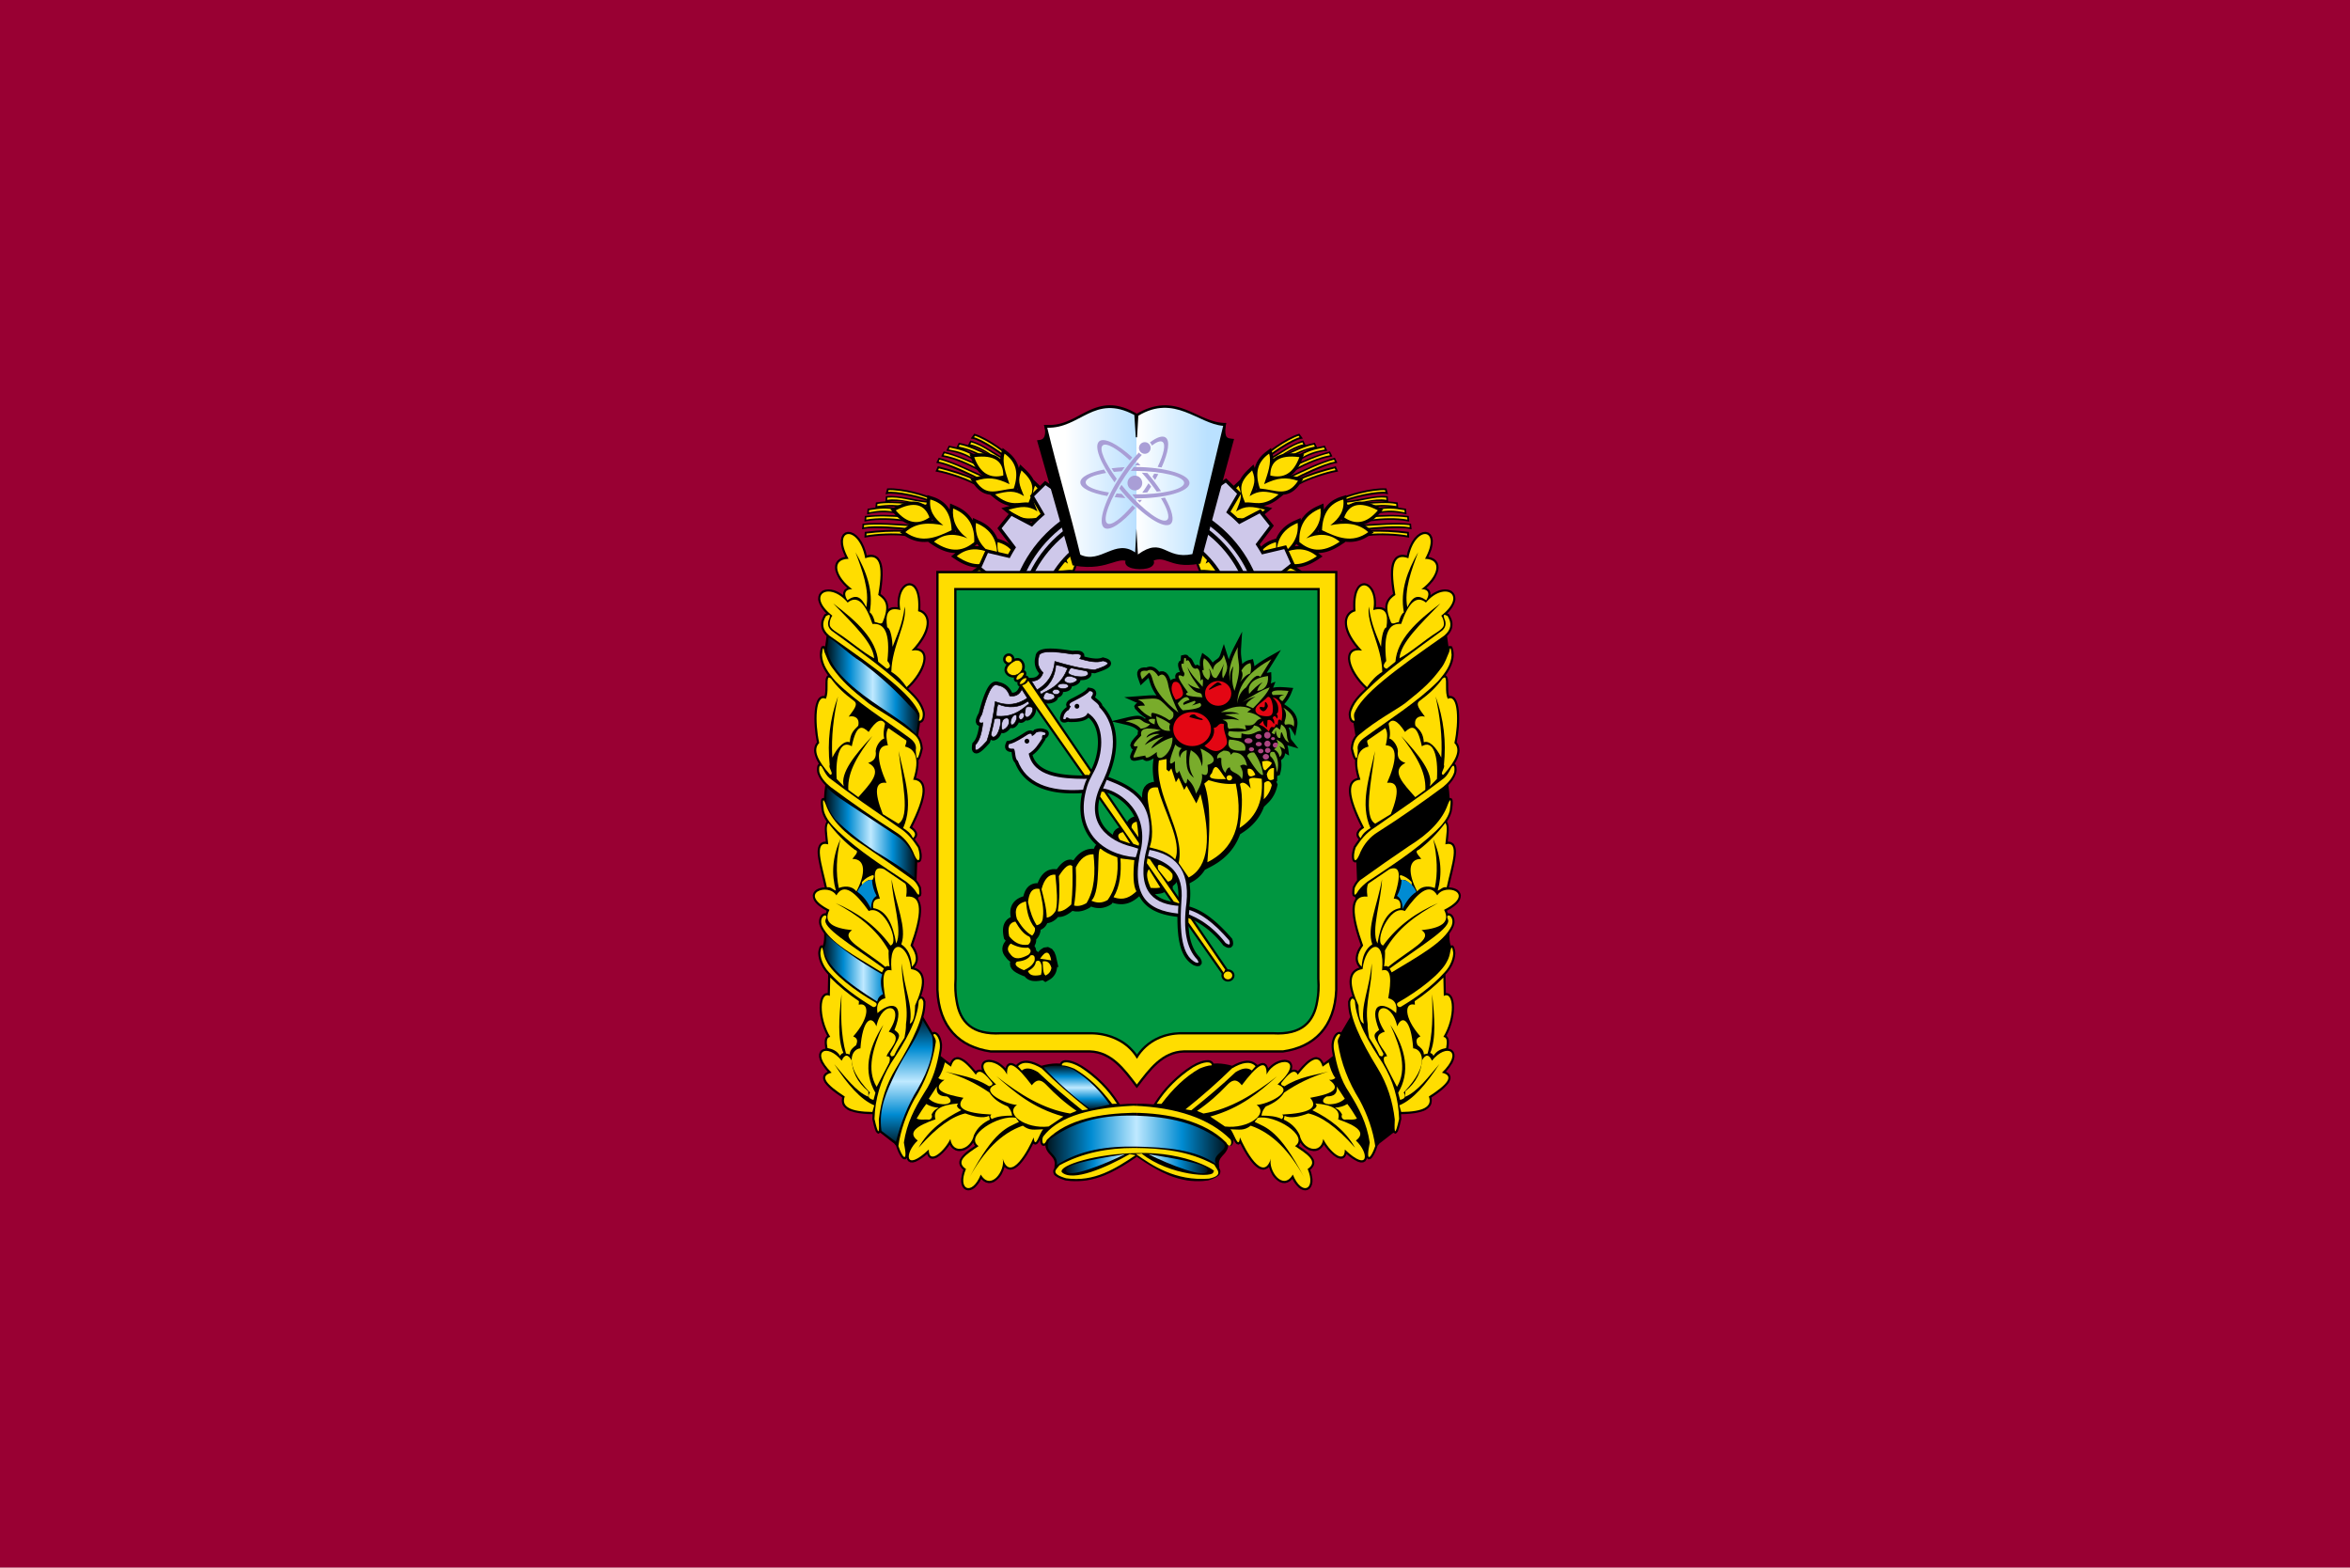 <svg xmlns="http://www.w3.org/2000/svg" height="591" viewBox="0 0 886 591" width="886" version="1.1" xmlns:xlink="http://www.w3.org/1999/xlink">
<defs>
<linearGradient id="a">
<stop stop-color="#008bd2" stop-opacity=".121" offset="0"/>
<stop stop-color="#008bd2" offset=".25"/>
<stop stop-color="#bfe9ff" offset=".5"/>
<stop stop-color="#008bd2" offset=".75"/>
<stop stop-color="#008bd2" stop-opacity=".123" offset="1"/>
</linearGradient>
<linearGradient id="j" y2="570.86" xlink:href="#a" gradientUnits="userSpaceOnUse" x2="336.48" y1="570.86" x1="257.31"/>
<linearGradient id="i" y2="581.1" xlink:href="#a" gradientUnits="userSpaceOnUse" x2="315.76" gradientTransform="matrix(.866 0 0 .866 171.36 -64.474)" y1="581.1" x1="266.21"/>
<linearGradient id="h" y2="581.1" xlink:href="#a" gradientUnits="userSpaceOnUse" x2="327.92" y1="581.1" x1="278.05"/>
<linearGradient id="g" y2="284.45" gradientUnits="userSpaceOnUse" x2="327.73" y1="284.45" x1="265.9">
<stop stop-color="#fff" offset="0"/>
<stop stop-color="#bae0ff" offset=".5"/>
<stop stop-color="#fff" offset=".5"/>
<stop stop-color="#bae1ff" offset="1"/>
</linearGradient>
<linearGradient id="f" y2="372.99" xlink:href="#a" gradientUnits="userSpaceOnUse" x2="431.94" y1="372.99" x1="392.01"/>
<linearGradient id="e" y2="436.93" xlink:href="#a" gradientUnits="userSpaceOnUse" x2="432.31" y1="436.93" x1="393.53"/>
<linearGradient id="d" y2="495.9" xlink:href="#a" gradientUnits="userSpaceOnUse" x2="433.32" y1="495.9" x1="398.82"/>
<linearGradient id="c" y2="574.02" xlink:href="#a" gradientUnits="userSpaceOnUse" x2="408.5" y1="516.48" x1="408.5"/>
<linearGradient id="b" y2="557.71" xlink:href="#a" gradientUnits="userSpaceOnUse" x2="324.23" y1="538.24" x1="324.23"/>
</defs>
<rect fill-rule="evenodd" height="591.01" width="886.01" y="-.004" x="8.2156e-15" fill="#903"/>
<use xlink:href="#k" transform="matrix(-1,0,0,1,857.2,0)" height="841.89" width="595.28" y="0" x="0"/>
<use xlink:href="#l" transform="matrix(-1,0,0,1,857.2,0)" height="841.89" width="595.28" y="0" x="0"/>
<path d="m501.21 381.89-0.01 0.03-0.75 1.78-0.01 0.02-0.88 1.64-0.01 0.03-1.01 1.49-0.01 0.02-1.12 1.36-0.02 0.02c-0.3 0.32-0.61 0.62-0.92 0.92-0.33 0.3-0.65 0.59-0.98 0.88l-0.02 0.01c-0.37 0.29-0.72 0.54-1.07 0.79-0.33 0.23-0.71 0.48-1.1 0.72l-0.01 0.01c-0.41 0.24-0.81 0.45-1.2 0.65-0.4 0.2-0.8 0.4-1.22 0.59h-0.02c-0.44 0.18-0.88 0.35-1.31 0.5-0.44 0.16-0.89 0.32-1.34 0.45l-0.02 0.01c-0.47 0.12-0.95 0.25-1.44 0.36-0.48 0.11-0.96 0.21-1.44 0.31h-0.02l-0.9 0.15-0.05 0.01h-37.33c-0.43 0.01-0.84 0.05-1.23 0.09-0.42 0.04-0.83 0.1-1.24 0.17l0.01-0.01c-0.38 0.08-0.77 0.17-1.16 0.27-0.37 0.1-0.74 0.21-1.14 0.33h0.02c-0.36 0.13-0.71 0.27-1.07 0.43-0.34 0.14-0.69 0.3-1.05 0.47l0.01-0.01c-0.33 0.19-0.66 0.37-0.98 0.56-0.31 0.18-0.63 0.38-0.96 0.6l0.01-0.01c-0.42 0.29-0.82 0.58-1.21 0.88-0.38 0.3-0.77 0.62-1.15 0.94h0.01c-0.56 0.5-1.09 1.01-1.59 1.52-0.52 0.52-1.02 1.06-1.52 1.62h0.01c-0.55 0.62-1.08 1.26-1.59 1.91-0.53 0.65-1.04 1.3-1.55 1.96l-0.24 0.32-0.25-0.32c-0.66-0.86-1.32-1.7-2-2.53-0.68-0.82-1.38-1.63-2.11-2.42-0.44-0.45-0.87-0.89-1.31-1.3-0.44-0.43-0.9-0.83-1.37-1.24h-0.01 0.01-0.01c-0.39-0.32-0.79-0.62-1.17-0.9-0.4-0.29-0.81-0.56-1.24-0.84h0.01c-0.34-0.2-0.67-0.38-0.99-0.55-0.31-0.18-0.65-0.34-1.01-0.52h0.01c-0.37-0.15-0.72-0.3-1.08-0.43-0.34-0.12-0.7-0.25-1.08-0.37l-1.57-0.37 0.03 0.01c-0.42-0.07-0.83-0.13-1.24-0.17-0.39-0.04-0.81-0.08-1.24-0.09h-37.32l-0.05-0.01c-0.5-0.08-0.97-0.17-1.44-0.25-0.47-0.1-0.94-0.2-1.42-0.32h-0.02c-0.46-0.13-0.92-0.26-1.37-0.4-0.46-0.14-0.91-0.3-1.36-0.45l-0.02-0.01c-0.43-0.18-0.85-0.36-1.26-0.54-0.42-0.2-0.83-0.39-1.24-0.6h-0.01c-0.39-0.23-0.77-0.46-1.15-0.69-0.39-0.25-0.76-0.49-1.1-0.74h-0.02c-0.35-0.28-0.69-0.56-1.02-0.84s-0.65-0.57-0.98-0.88l-0.01-0.01c-0.31-0.32-0.61-0.65-0.89-0.98-0.29-0.32-0.57-0.66-0.85-1.03l-0.01-0.01-1-1.49-0.01-0.03-0.88-1.64-0.01-0.02-0.75-1.78-0.02-0.03-0.61-1.94-0.01-0.02c-0.13-0.53-0.25-1.06-0.36-1.61-0.12-0.54-0.21-1.07-0.31-1.61v-0.02c-0.07-0.59-0.14-1.18-0.2-1.78-0.05-0.62-0.09-1.21-0.13-1.78v-155.74h146.89v155.74c-0.03 0.57-0.08 1.16-0.14 1.78-0.05 0.6-0.12 1.19-0.19 1.78v0.02c-0.09 0.54-0.19 1.07-0.31 1.61-0.1 0.55-0.23 1.08-0.36 1.61v0.02l-0.62 1.94zm-0.59-0.19 0.62-1.92c0.14-0.54 0.25-1.06 0.36-1.58 0.1-0.52 0.2-1.05 0.29-1.59v0.01c0.07-0.59 0.14-1.17 0.2-1.76 0.05-0.56 0.09-1.14 0.13-1.77v-155.08h-145.65v155.08c0.03 0.63 0.08 1.21 0.13 1.77 0.05 0.59 0.11 1.17 0.19 1.76v-0.01c0.08 0.54 0.19 1.07 0.29 1.59 0.11 0.52 0.23 1.04 0.37 1.58l0.6 1.92 0.74 1.75 0.86 1.61 0.98 1.47c0.27 0.34 0.54 0.67 0.83 0.99 0.27 0.32 0.56 0.64 0.86 0.95 0.32 0.29 0.63 0.58 0.95 0.86 0.32 0.27 0.66 0.54 1 0.8l-0.01-0.01c0.38 0.27 0.74 0.51 1.08 0.73 0.37 0.23 0.74 0.45 1.13 0.67l-0.02-0.01c0.42 0.21 0.82 0.41 1.21 0.59 0.41 0.18 0.82 0.35 1.23 0.53 0.46 0.15 0.9 0.3 1.34 0.44s0.89 0.27 1.36 0.4c0.46 0.1 0.92 0.2 1.39 0.3 0.48 0.09 0.94 0.17 1.39 0.24h37.33c0.41 0.03 0.84 0.06 1.28 0.11 0.41 0.04 0.83 0.1 1.26 0.17h0.03l1.57 0.37 0.02 0.01c0.36 0.12 0.75 0.24 1.13 0.39 0.37 0.14 0.73 0.29 1.11 0.44 0.34 0.17 0.69 0.34 1.04 0.53s0.69 0.38 1.02 0.57v0.01c0.43 0.27 0.84 0.55 1.26 0.86 0.42 0.3 0.82 0.6 1.21 0.92h0.01c0.49 0.42 0.94 0.83 1.4 1.27 0.45 0.42 0.9 0.86 1.33 1.32h0.01c0.73 0.8 1.44 1.62 2.13 2.46 0.6 0.74 1.19 1.48 1.77 2.23 0.44-0.56 0.88-1.11 1.31-1.66 0.53-0.65 1.06-1.29 1.61-1.93 0.49-0.56 1.01-1.11 1.53-1.64 0.53-0.54 1.07-1.06 1.62-1.55l0.01-0.01c0.38-0.33 0.77-0.65 1.18-0.96 0.4-0.31 0.8-0.62 1.22-0.9l0.01-0.01c0.32-0.2 0.64-0.4 0.99-0.61 0.32-0.19 0.65-0.38 1-0.56l0.02-0.01c0.34-0.16 0.7-0.33 1.07-0.48 0.35-0.15 0.71-0.3 1.09-0.44l0.02-0.01c0.38-0.12 0.77-0.23 1.17-0.33 0.39-0.11 0.78-0.2 1.19-0.29h0.01c0.44-0.07 0.85-0.12 1.28-0.16 0.43-0.06 0.85-0.08 1.27-0.11h37.33l0.87-0.14h-0.01c0.49-0.09 0.96-0.2 1.43-0.3 0.47-0.11 0.94-0.22 1.42-0.35h-0.01c0.44-0.14 0.88-0.29 1.32-0.45 0.43-0.15 0.86-0.32 1.28-0.49 0.41-0.18 0.81-0.37 1.21-0.57 0.39-0.21 0.77-0.42 1.16-0.62 0.35-0.23 0.71-0.46 1.07-0.72 0.36-0.25 0.71-0.51 1.04-0.76 0.33-0.28 0.64-0.57 0.95-0.85 0.3-0.3 0.61-0.59 0.9-0.9l1.1-1.34 0.99-1.46 0.86-1.61 0.73-1.75z"/>
<g clip-rule="evenodd">
<path fill="url(#i)" d="m424.16 435.13c-16.32 2.46-22.19 4.33-22.29 5.96 0.08 3.79 14.91-2.28 22.29-5.96z"/>
<g id="l" clip-rule="evenodd" transform="matrix(.866 0 0 .866 171.36 -64.474)">
<path d="m297.06 554.93c1.11 0.01 2.36 0.03 3.55 0.04 1.26 0.08 2.52 0.16 3.77 0.27 1.21-1.87 2.48-3.73 3.82-5.42 1.9-2.37 4.11-4.62 6.43-6.67 2.56-2.21 5.29-4.34 8.3-5.84 1.94-0.86 6.28-2.62 7.55 0.15 2.21-0.18 4.3 0.08 6.46 0.54l1.61 0.41c2.03-1.14 4.06-2 6.38-2.21 1.59 0.01 2.62 0.29 3.95 1.24l0.7 0.65c0.49-0.31 0.92-0.52 1.46-0.76l0.87-0.14 0.88 0.19 0.73 0.56c0.34 0.57 0.52 0.93 0.71 1.56 0.98-1.06 1.92-1.82 3.15-2.55 1.34-0.67 2.49-1.05 3.99-1.14 1.9 0.11 3.1 0.73 3.38 2.8-0.04 0.6-0.1 1.11-0.3 1.67 0.89-0.36 2.04-0.26 2.72 0.5 1.2-1.47 2.46-2.82 3.85-4.11l0.96-0.76c0.9-0.58 1.57-0.93 2.6-1.22l0.81-0.04c1.54 0.33 2.09 0.95 2.85 2.33l0.14 0.34c1.39-0.97 2.7-2.09 4.04-3.15-0.34-1.68-0.63-3.29-0.59-5.03 0.23-2.12 1.04-5.33 3.55-5.52 0.09 0.04 0.56 0.22 0.61 0.27 1.32-2.24 2.64-4.48 3.97-6.71-0.65-2.19-0.98-4.46-0.92-6.74 0.17-0.49 0.33-0.9 0.55-1.37 0.39-0.47 0.73-0.88 1.38-0.83l-0.12-0.35c-1-3.07-1.92-6.67-0.33-9.7 0.89-1.38 1.9-2.03 3.43-2.53-0.86-0.84-1.3-1.89-1.56-3.05-0.25-2.53 0.73-4.65 2.14-6.68-1.45-4.05-2.74-8.2-3.37-12.48-0.31-2.64-0.46-5.4 1.05-7.7v-0.77l-0.16 0.09-1.03-0.65-0.21-1.02c0.02-0.92 0.11-1.79 0.21-2.72 0.56-1.11 1.11-2.07 1.9-3.02-0.1-2.62-0.2-5.24-0.29-7.86l-0.52 0.15-0.77-0.35-0.39-0.6c-0.61-1.98-0.1-4.06 0.52-5.98 0.7-1.06 1.41-2.2 2.22-3.18-0.39-0.4-0.59-0.71-0.87-1.21l-0.18-0.87 0.14-0.89c0.52-1.02 1.07-1.71 2.02-2.36-1.74-3.42-3.32-6.95-4.48-10.63-0.77-2.68-1.48-5.66-0.35-8.35 0.78-1.4 1.69-2.03 3.21-2.43-0.67-2.19-1.03-4.31-1.12-6.59l0.05-1.19c-0.33-0.11-0.57-0.59-0.74-0.89-0.55-1.31-0.86-2.7-1.19-4.09 0.2-2.14 0.68-4.03 2.04-5.72l-0.84-5.46c-0.26 0.03-0.7-0.26-0.94-0.38l-0.56-0.67c-0.4-0.91-0.52-1.54-0.59-2.54l0.06-0.93c0.88-4.31 4.15-7.56 7.19-10.42-0.7-0.66-1.36-1.34-2.01-2.05-2.61-3.02-5.19-6.74-5.54-10.9 0-2.46 0.87-3.9 3.24-4.57l0.63-0.09c-2.75-3.29-5.58-7.46-5.22-12.02 0.37-2.31 1.5-3.9 3.65-4.75-0.06-1.22-0.05-2.42 0-3.64 0.22-2.38 0.55-4.45 1.95-6.43l0.48-0.52c0.82-0.63 1.33-0.85 2.35-0.94 1.76 0.21 2.67 1.09 3.66 2.54l0.36 0.67c0.94 2.16 1.15 4.05 1.09 6.4l-0.08 0.88c1.36-0.17 3-0.18 4.11 0.8-0.07-2.36 0.54-3.91 2.14-5.58 0.4-0.35 0.8-0.7 1.24-1-0.49-2.77-0.83-5.54-0.91-8.35 0-2.65 0.14-5.49 1.99-7.53 1.48-1.28 3.1-1.4 4.93-0.89l0.37-1.61 0.82-2.3 0.97-1.96 1.09-1.6 1.18-1.24 1.23-0.9 1.27-0.54 1.27-0.14 1.2 0.33 0.98 0.8 0.64 1.19 0.28 1.46-0.07 1.72-0.43 1.97c-0.44 1.21-0.85 2.32-1.41 3.46 0.43 0.05 0.95 0.24 1.39 0.35l1.09 0.54 0.88 0.73 0.63 0.92 0.35 1.04 0.09 1.1-0.12 1.14c-0.38 1.33-0.82 2.3-1.48 3.49l-0.81 1.17c-0.91 1.1-1.81 2.08-2.86 3.03 0.54 0.26 0.8 0.53 1.25 0.95l0.45 1 0.06 1.18c1.2-0.92 2.37-1.55 3.77-2.08 1.78-0.5 3.17-0.64 4.92 0.04l0.55 0.31c1.2 0.98 1.57 1.83 1.62 3.4l-0.08 0.72c-0.5 1.95-1.41 3.23-2.68 4.73l-0.81 0.83c0.28 0.12 0.55 0.28 0.82 0.42 0.65 1.13 1.1 2.06 1.39 3.34 0.32 2.61-0.54 4.3-2.3 6.11l-0.01 0.01c0.21 1.57 0.43 3.14 0.65 4.7l0.25-0.44 1.27 0.21c1.9 4.41-0.15 9.07-2.78 12.62l0.46 0.29c0.27 0.48 0.4 0.75 0.54 1.28 0.3 2.48-0.17 5.05 0.51 7.46 1.03-0.25 1.84 0.24 2.55 0.95 1.18 1.62 1.47 3.52 1.7 5.48 0.37 4.58-0.01 9.23-0.93 13.71 0.91 1.06 1.15 2.17 1.22 3.54l-0.08 0.9c-0.38 1.81-1.05 3.39-2.05 4.93 0.39 0.12 0.49 0.51 0.69 0.86 0.23 1.21 0.27 2.35-0.13 3.53-0.77 1.95-1.85 3.42-3.3 4.89 0.27 1.87 0.48 3.69 0.55 5.57v0.01c0.16-0.1 0.73 0.14 0.93 0.2l0.33 0.6c0.25 1.31 0.01 2.71-0.14 4.01-0.28 2.07-1.13 3.77-2.26 5.47 0.95 1.55 0.81 3.46 0.69 5.22-0.1 1.17-0.22 2.35-0.34 3.52 1.03-0.1 1.85 0.28 2.59 0.99 1.39 1.94 0.98 4.5 0.64 6.74-0.72 4.1-1.87 8.12-2.76 12.18 1.3 0 2.44 0.31 3.59 0.94 0.95 0.71 1.36 1.24 1.63 2.43 0.02 2.84-2.34 4.48-4.42 5.87-0.55 0.32-1.08 0.65-1.63 0.94 0.15 0.35 0.25 0.72 0.37 1.09 0.84-0.09 1.27 0.18 1.9 0.71 0.87 1.08 1.04 1.9 1.04 3.29l-0.14 0.89c-0.45 1.49-1.13 2.57-2.01 3.81l-0.09 0.15c0 1.74-0.02 3.52 0.58 5.17 0.02 0.06 0.79-0.07 0.9-0.08l0.56 0.74c0.32 0.88 0.53 1.77 0.56 2.72-0.16 3.57-1.93 6.78-4.33 9.27 0.06 2.68 0.12 5.37 0.19 8.05 0.49-0.03 0.83 0.07 1.29 0.24 1.58 1.01 1.93 2.62 2.17 4.41 0.39 4.86-0.97 9.74-3.21 13.98 1.35 1.05 1.11 3 0.93 4.54l-0.17 1.05 0.69 0.09 0.95 0.45 0.72 0.8 0.37 1.05 0.02 1.19-0.31 1.28-0.62 1.39c-0.86 1.37-1.72 2.6-2.83 3.78 0.46 0.21 0.79 0.44 1.21 0.74l0.54 0.7 0.27 0.83-0.02 0.86c-0.2 0.62-0.38 1.05-0.69 1.62-2.01 2.7-4.86 4.63-7.61 6.45 0.29 0.97 0.18 1.84-0.04 2.8l-0.38 0.78c-0.64 0.83-1.14 1.26-2 1.82l-0.92 0.44c-2.66 0.97-5.22 1.23-8.02 1.39l-1.86 0.05c0.04 0.72 0.07 1.43 0.1 2.15-0.42 1.79-0.8 3.64-1.49 5.34-0.31 0.53-0.56 0.7-1.04 1.07l-0.9-0.52c-1.94 1.52-3.88 3.03-5.82 4.54l-0.02-0.08-1.13 1.33 0.02 0.12c-0.64 1.86-1.3 3.75-2.61 5.24l-0.57 0.39-0.9 0.06-0.54-0.56-0.1 0.55-0.56 0.86-0.92 0.49-1.08 0.04-1.16-0.3c-1.88-0.9-3.48-2.01-5.05-3.42-0.15 0.58-0.37 0.9-0.68 1.4l-0.81 0.56-0.93 0.16c-0.69-0.12-1.14-0.25-1.79-0.52-2.05-1.25-3.47-2.8-4.94-4.71l-0.68-0.99c-0.5 1.22-1.39 1.9-2.47 2.51l-0.99 0.29-1.01 0.06c-0.73-0.09-1.31-0.22-2.02-0.44-1.57-0.79-2.78-1.71-3.73-3.26-0.2 0.54-0.4 1-0.79 1.42 2.44 1.64 5.17 3.27 6.59 5.98l0.24 0.84 0.01 0.9-0.25 0.89c-0.44 0.73-0.83 1.3-1.51 1.81 0.5 1.35 0.78 2.56 0.98 4l-0.01 1.29-0.2 1.15-0.42 0.99-0.62 0.79-0.83 0.54-0.96 0.21-1-0.12-0.99-0.41-0.95-0.68c-1.11-1.11-2.11-2.32-2.76-3.79l-0.96 0.92-1.11 0.63-1.16 0.28-1.14-0.08-1.08-0.36c-1.13-0.67-1.81-1.28-2.69-2.28l-0.7-1.02c-0.59-1.11-1.01-2.08-1.35-3.3l-0.48 0.48c-0.69 0.44-1.09 0.61-1.89 0.73-1.8-0.11-2.9-0.99-4.17-2.22-2.29-2.46-4.01-5.38-5.55-8.39-0.47-0.94-0.17-0.9-1.13-0.29l-0.86-0.25c-0.65-0.63-0.99-1.2-1.39-2.02 0.07 1.04-0.09 1.76-0.74 2.56-0.64 0.28-0.99 0.4-1.59-0.02 0.09 1.22-0.58 2.33-1.26 3.25l-0.5 0.58c-1.11 1.22-2.06 2.11-2.26 3.85l0.16 2.25c0.62 0.97 0.67 1.6 0.21 2.67l-0.43 0.53c-1.41 1.16-2.95 1.64-4.65 2.18-0.81 0.1-1.61 0.19-2.41 0.26-2.27 0.12-4.4 0.04-6.64-0.26-2.79-0.46-5.38-1.21-8.01-2.26-3.67-1.54-7.07-3.51-10.4-5.63l-3.55-2.4" transform="translate(9.4697e-6,0)"/>
<g fill="#fd0">
<path d="m403.91 366.94c-0.2-11.27-7.02-21.05-5.82-28.44 0.95 7.96 3.53 12.77 5.28 17.53 0.06-2.72 0.77-8.06 2.35-8.48 0.86-5.55-0.07-9.08-5.74-7.53 2.24-12.02-8.95-16.65-7.71 0.51-5.21 1.35-5.6 8.31 2.84 17.16-8.59-1.5-5.56 8.77 2.15 15.9 1.8-2.65 3.89-4.99 6.65-6.65z" transform="translate(9.4697e-6,0)"/>
<path d="m411.39 361.03c0.53-6.76 8.88-14.62 17.84-23.88-10.49 7.9-18.81 15.68-19.59 25.37-1.27 1.02-2.54 2.04-3.8 3.07-1.66-0.46-1.73-1.59-0.21-3.39-1.38-12.44 1.39-16.6 6.48-16.11 3.05-8.92 6.58-12.8 10.81-9.32 7.98-9.47 18.36-3.53 6.68 5.72 1.02 1.35 1.38 3.51 0.99 4.53-0.27 0.69-1.33 1.74-3.08 2.83-4.83 2.97-11.58 8.89-16.12 11.18z" transform="translate(9.4697e-6,0)"/>
<path d="m423.05 335.78c2.25-3.71-0.02-4.96-2.11-4.82 6.99-5.11 9.64-13 1.59-13.24 7.58-13.77-4.64-14.9-7.25-0.24-5.66-2.15-8.23 1.74-5.66 15.98-3.2 2.14-4.94 4.64-1.94 11.83 0.58 1.37 2.6-0.15 3.44 0.03 0.13-1.1 1.1-3.71 2.21-4.27-1.77-9.55 1.57-18.08 6.2-26.17-2.89 7.6-6.22 16.6-4.71 23.92 2.3-4.6 4.37-5.78 8.23-3.02z" transform="translate(9.4697e-6,0)"/>
<path d="m432.35 342.64c1.88 3 1.71 5.86-1.43 8.5-22.07 15.44-35.9 25.55-39.22 33.94-0.25 1.17 0.02 2.11 0.22 3.06-1.4 0.5-2.07-2.09-1.48-4.17 1.65-4.82 5.08-7.38 9.77-11.93 7.59-7.1 19.03-15.19 29.81-23.11 1.47-1.35 1.66-2.79 1.26-4.26-1.33-3.09-0.3-2.8 1.07-2.03z" transform="translate(9.4697e-6,0)"/>
</g>
<path transform="translate(9.4697e-6,0)" fill="url(#f)" d="m431.23 351.91c0.23 1.73 0.47 3.45 0.71 5.18-0.92 4.74-3.55 8.59-6.53 11.76-7.97 8.44-17.46 13.62-27.48 20.81-1.69 1.34-3.35 2.86-4.85 4.4-0.36-2.34-0.71-4.68-1.07-7.03 1.09-3.28 3.23-4.31 5.46-7.01 5.77-6.18 12.35-12.03 19.75-17.57 5.32-3.24 9.56-7.87 14.01-10.54z"/>
<g fill="#fd0">
<path d="m433.03 358.27c0.43-2.53 0.79-2.09 1.07 1.3-0.17 4.33-2.86 7.95-5.92 11.46-9.28 9.24-21.57 16.87-32.38 24.8-2.1 1.6-2.94 3.32-2.52 5.18-0.27 5.44-1.08 3.93-2.15-0.74 0.18-2.38 0.92-4.51 2.87-6.1 7.54-6.29 15.35-10.33 19.74-13.49 8.23-6.56 11.42-9.4 16.03-15.7 1.46-1.98 2.3-4.42 3.26-6.71z" transform="translate(9.4697e-6,0)"/>
<path d="m430.56 411.7c5.53-6.13 7.64-10.93 4.75-13.8 1.97-9.03 1.67-21.62-2.84-19.21-1.49-2.83-0.23-8.19-1.2-9.25-0.23-0.24-0.57 0.1-1.09 0.39-2.78 3.78-5.72 6.59-10 9.75-1.97 1.45-0.02 3.68 2.3 6.87-2.22-0.63-4.94 0.38-4.16 3.94 2.22 2.14 3.42 3.5 3.68 7.2 2.25-0.89 5.19 1.84 7.61 6.67 0.57-9.23-0.63-18.01-2.47-26.62 3.6 9.87 4.66 19.82 3.61 29.85 0.69 1.21-2.16 4.21-0.19 4.21z" transform="translate(9.4697e-6,0)"/>
<path d="m424.61 416.74c1.66-5.65-4.72-13.65-12.45-21.88 5.93 7.85 10.93 15.24 10.49 23.42-1.46 1.07-2.91 2.13-4.37 3.2-4.99-5.66-11.01-11.5-4.28-14.91-2.11-0.68-3.4-1.76-3.36-4.33 0.57-2.37-2.09-6.12-3.64-6.24 0.62-2.43 0.02-4.43-0.34-6.52 1.45-2.41 3.83-1.56 7.13 3.62 2.76-2.53 5.2-3.9 7.35 6.22 4.91-3.01 7.19 3.95 6.58 14.22-1.04 1.07-2.08 2.13-3.11 3.2z" transform="translate(9.4697e-6,0)"/>
<path d="m407.64 428.86c3.86-9.78 3.33-14.31-1.62-13.61 4.33-9.78 4.64-16.28-0.6-16.33 0.91-3.88 0.81-5.89-0.2-7.52-2.61 1.8-5.22 3.6-7.82 5.4-0.23 0.98 0.37 1.68 0.52 2.66-4.14 0.96-6.65 4.87-3.52 14.44-5.56 0.31-5.84 6.39 1.61 20.92-2.6 1.64-3.1 3.14-1.49 4.5 0.94-2.16 2.55-3.34 4.26-4.38-4.7-10.35-0.5-22.03 1.95-33.53-1.51 13.01-5.21 28.63 0.12 31.61 2.26-1.38 4.52-2.77 6.79-4.16z" transform="translate(9.4697e-6,0)"/>
<path d="m433.68 409.13c1.13-2.25 1.95-1.55 1.58 1.43-0.78 2.55-2.6 4.62-4.88 6.48-9.04 6.68-18.4 13.31-28.44 19.67-3.41 2.09-5.79 5.02-7.46 8.51-2.81 7.29-3.62 2.27-2.16-1.77 2.12-3.25 4.46-6.39 8.33-8.75 10.57-7.34 20.83-14.32 30.15-21.48 1.28-1.06 2.07-2.51 2.88-4.09z" transform="translate(9.4697e-6,0)"/>
</g>
<path transform="translate(9.4697e-6,0)" fill="url(#e)" d="m431.87 417.28c0.33 2.23 0.48 4.46 0.43 6.67-0.86 2.11-1.86 4.31-3.88 7.11-5.31 5.3-11.15 9.77-17.23 13.86-5.79 3.52-11.58 6.97-17.37 11.67-0.1-2.61-0.19-5.21-0.29-7.82 1.68-4.23 4.07-7.92 8.04-10.44 7.47-4.93 14.94-9.87 22.4-14.8 2.92-1.92 5.75-3.9 7.9-6.25z"/>
<g fill="#fd0">
<path d="m432.43 424.71c1.27-3.2 1.55-2.29 0.86 2.72-0.98 3.57-3.44 6.21-6.03 8.78-9.4 8.84-19.58 15.25-29.72 22.01-1.46 1.13-2.79 2.34-3.88 3.74-1.3 2.15-2.36 3.48-1.72-1 0.79-1.66 1.73-3.04 3.01-3.8 6.79-4.9 13.63-9.68 20.53-14.33 8.91-5.51 14.66-11.54 16.95-18.12z" transform="translate(9.4697e-6,0)"/>
<path d="m431.36 432.68c1.14 1.6 0.49 4.39 0.02 9.34 6.58-1.74 2.72 8.79 0.57 18.72-1.69-0.36-2.35 0.87-3.91 1.43 1.99-7.15 1.6-14.37-1.96-22.48 1.8 7.67 2.04 15 0.7 21.36-1.96-0.79-5.46-1.32-7.67 1.47-4.02-7.6-4.18-14.19 1.77-14.16-2.49-2.92-2.5-3.45-1.05-3.99 3.99-2.93 8.46-7.57 11.53-11.69z" transform="translate(9.4697e-6,0)"/>
<path d="m416.67 458.39c-1.6-1.7-2.98-2.35-4.34-2.86-0.49-0.14-1.41-0.23-0.23 1.98 2.29-0.33 3.18 1.02 4.3 2.31 0.37-0.04 0.41-0.58 0.27-1.43z" transform="translate(9.4697e-6,0)"/>
</g>
<path transform="translate(9.4697e-6,0)" fill="#008bd2" d="m412.32 457.41c2.71 0.21 4.85 1.97 6.42 5.27-2.46 1.67-4.46 4.17-5.99 7.51 0-2.86-0.81-4.77-2.43-5.72 1.24-2.24 1.91-4.59 2-7.06z"/>
<g fill="#fd0">
<path d="m411.78 469.78c0.37-2.74-0.58-4.1-2.87-4.1 3.86-11.79 2.24-14.4-1.87-12.84-3.07 2.1-6.14 4.2-9.22 6.29-0.62 1.03-0.74 2.91-0.37 5.65-7.54-0.8-6.63 8.06-1.87 21.3-2.86 3.93-3.07 7.01-0.62 9.24 0.2-4.62 1.74-7.87 4.61-9.76-2.58-7.27 2.28-17.1 4.23-28.35-0.29 9.45-4.94 22.24-1.99 27.97 1.43-8.43 4.21-14.5 9.97-15.4z" transform="translate(9.4697e-6,0)"/>
<path d="m428.22 467.58c-9.05 3.92-17.33 9.43-23.93 18.48-4.31-1.14 2.91-18.17 9.46-15.01 5.6-7.84 10.72-12.67 14.1-6.8 3.34-5.63 17.38-1.01 2.98 6.28 2.97 5.65-1.69 8-9.83 8.86 5.71 3.71-5.39 8.44-14.55 16.04 0.04-0.31-0.99-0.61-1.76-0.27 0.31-1.74 0.52-5.83 0.38-6.92 5.26-9.53 13.75-15.58 23.15-20.66z" transform="translate(9.4697e-6,0)"/>
<path d="m432.46 474.6c1.82 3.51-10.52 10.78-25.33 21.49 0.29 0.55 0.58 1.11 0.87 1.67 12.37-7.52 22.68-13.04 26.08-20.21 1.72-4.62-3.02-5.99-1.62-2.95z" transform="translate(9.4697e-6,0)"/>
</g>
<path transform="translate(9.4697e-6,0)" fill="url(#d)" d="m432.2 481.35c0 2.27 0.13 4.45 1.12 6.03-0.75 7.34-9.83 14.71-23.22 23.08-0.37-1.58-1.24-2.65-2.61-3.21 1.12-3.16 1.24-6.46 0.37-8.6 10.62-6.15 17.87-11.14 24.34-17.3z"/>
<g fill="#fd0">
<path d="m433.58 488.36c0.44-2.03 0.84-1.8 1.21 0.69 0.13 1.92-0.89 5.78-3.87 8.82-5.41 6.01-11.98 10.7-18.98 14.92-1.26 0.5-2.32-1.41-1.04-1.97 8.71-4.95 18.68-12.49 21.23-17.91 0.74-1.23 1.16-2.81 1.45-4.55z" transform="translate(9.4697e-6,0)"/>
<path d="m431.71 530.71c0.44-2.48 0.59-4.67-1.2-4.86 5.2-8.58 4.61-20.18 0.18-17.82l-0.18-8.01c-3.8 3.81-7.96 7.24-12.5 10.29 0.03 0.51 0.07 1.02 0.1 1.53-4.51-1.24-5.09 5.37 2.4 13.82-1.95 0.74-2 2.02-1.23 3.84 0.82 0.58 2.84 2.04 2.71 3.98 0.62-0.1 1.05-0.29 1.67-0.38 2.31-8.26 2.23-17.19 1.94-25.84 1.12 10.05 1.77 19.59-0.83 25.55 0.83 0.32 1.3 0.76 1.39 1.34 1.54-2.42 3.52-3.06 5.55-3.44z" transform="translate(9.4697e-6,0)"/>
<path d="m397.54 520.26c-1.37-9.08 2.18-17.33 1.76-26.4-0.76 10.62-5.01 18.47-3.43 26.22-1.65-0.59-2.23-3.68-2.31-7.92-3.88-8.64-4.57-14.88 1.76-15.82 1.29-11.36 9.94-14.56 8.51 0.57 4.16-1.26 4.03 4.45 2.69 12.11 2.9 0.64 4.04 2.8 3.42 6.48-5.64-5.18-12.29-4.85-7.4 7.34-2.46 1.77-2.56 2.39-0.74 5.53 0.86 1.59 1.72 3.17 2.59 4.77-0.07 1.19-0.62 1.48-1.67 0.85-1.2-2.77-2.92-5.26-4.53-7.81-0.35-1.89-0.69-3.83-0.65-5.92z" transform="translate(9.4697e-6,0)"/>
<path d="m410.31 547.61c-1.83-3.52-3.66-7.05-5.49-10.57-0.59-2.03-0.21-2.92 1.14-2.67-0.21-2.46-8.18-8.7-0.94-10.79-7.84-11.89 2.77-14.39 5.4-2.35 2.06-5.13 6.03-3.21 6.95 9.61 3.4 0.12 8.16 6.35-4.15 19.23 1.14 1.64 0.62 2.71-1.56 3.2-0.27-1.03-0.55-2.06-0.83-3.09 5.33-8.96 3.43-18.93-3.42-29.59 4.68 10.16 7.36 19.71 2.9 27.02z" transform="translate(9.4697e-6,0)"/>
<path d="m429.9 541.44c9.63-9.46 1.94-13.1-4.36-5.23-1.31-2.89-2.77-2.92-4.36-0.11-0.36 4.74-2.19 9.3-7.26 13.46v2.35c5.39-2.23 10.04-8.63 14.84-14.21-5.69 8.73-11.47 15.49-17.43 17.95 0.28 0.96 0.55 1.92 0.83 2.88 9.68-0.1 13.69-2.35 12.03-6.73 7.83-5.07 11.43-8.99 5.71-10.36z" transform="translate(9.4697e-6,0)"/>
<path d="m392 510.16c-0.85-1.44-1.53-1.29-2.02 0.45-0.3 6.31 4.2 16.39 12 29.05 4 6.6 6.46 14 7.38 22.19-0.34 6.85 0.29 6.75 1.88-0.3-0.24-8.64-2.6-16.68-7.09-24.13-6.23-9.38-11.73-18.67-12.15-27.26z" transform="translate(9.4697e-6,0)"/>
</g>
<path transform="translate(9.4697e-6,0)" fill="url(#c)" d="m390.27 518.5c1.39 6.86 7.39 13.91 11.82 23 3.72 7.88 7.51 15.34 6.11 25.26-1.59 1.24-4.7 3.52-6.29 4.77-2-7.81-5.13-16.07-9.45-22.95-5.13-8.86-7.66-17.14-6.24-23.22 1.35-2.29 2.7-4.57 4.05-6.86z"/>
<g fill="#fd0">
<path d="m359.9 545.95c2.94-3.8 5.7-6.73 7.22-3.61 7.09-8.99 9.59-7.69 10.8-3.52 0.88-0.62 1.77-1.25 2.66-1.88 0.65 2.43 1.41 4.81 2.89 6.82-0.66 0.49-1.4 0.91-2.67 0.78 6.15 4.44-0.18 6.32-8.28 7.83 3.75 4.31-0.31 6.73-12.17 7.28 0.66 0.55 0.61 1.2-0.15 1.96-2.58-1.28-5.7-1.47-8.9-1.49 0.26-1.85 1.04-2.98 1.91-3.99 3.59-1.44 6.31-3.33 7.99-6.05 5.75-3.92 11.53-6.77 19.23-9.14-6.49 1.76-12.37 2.2-19.07 6.41-0.71-0.29-1.57-0.28-1.46-1.4z" transform="translate(9.4697e-6,0)"/>
<path d="m388.7 555.05c1.54 1.96 2.85 4.16 4.19 6.33-1.33 0.8-3.63 0.31-5.57 0.48-1.06-0.42-1.3-1.24-0.94-2.29-0.97-1.72-1.49-2-3.07-2.89 1.93-0.13 3.87-0.66 5.39-1.63z" transform="translate(9.4697e-6,0)"/>
<path d="m374.73 554.83c7.4 0.54 11.26 2.6 9.97 6.91 8.18 2.79 12.36 5.78 7.73 9.22 5.81 5.42 5.84 14.05-4.82 3.93 0.04 7.11-7.18 0.22-9.39-4.61-1.02 7.09-8.96 4.68-10.27-1.66-1.57-3.39-4.05-5.39-6.93-6.76 0.13-0.54 0.25-1.08 0.38-1.63 2.64 1.22 6.34 0.37 10.32-1.07 5.39 1.21 11.88 5.41 20.34 14.92-4.45-7.78-11.12-12.59-18.6-16.33 1.9-1.09 2.33-2.06 1.27-2.92z" transform="translate(9.4697e-6,0)"/>
<path d="m384.59 528.29c1.33 9.02 4.68 17.31 9.38 24.9 3.51 6.48 6 13.68 6.87 20.16-1.54 4.79-4.41 8.47-2.39-1.5-1.3-8.51-4.54-14.69-8.97-21.82-3.72-5.47-5.44-11.81-6.53-18.18-0.99-5.1 2.02-8.2 2.59-7 0.25 0.54-1.33 1.91-0.95 3.44z" transform="translate(9.4697e-6,0)"/>
<path d="m323.26 558.07c5.02-3.43 9.23-7.19 12.97-11.13 1.94-2.04 3.95-3.41 6.52-0.03 6.48-8.57 10.91-12.14 10.81-4.69 4-8.11 17.82-7.56 4.77 4.34 7.87 2.86-4.39 8.73-9.12 8.89 5.5 3.81-3.58 10.6-13.79 9.41-2.13-1.44-4.27-2.89-6.4-4.33 13.59-3.82 21.28-10.69 29.06-17.5-9.98 7.79-20.34 14.29-32.02 16.18-0.93-0.38-1.87-0.76-2.8-1.14z" transform="translate(9.4697e-6,0)"/>
<path d="m349.62 561.09c7.55-1.6 22.74 7.94 16.31 12.3 4.94 3.33 10.51 6.65 5.49 9.97 3.87 9.04-2.59 12-6.45 2.42-4.29 7.35-10.82-1.77-9.55-6.94-3.37 10.84-11.32-4.07-13.47-9.22-0.63 5.91-2.67-2.36-4.19-3.55 3.99 0.06 5.84 0.77 8.9-1.57 9.58 3.3 17.01 11.32 23.1 22.27-10.74-20.28-16.31-21.43-21.36-23.88 0.12-0.54 1.1-1.26 1.22-1.8z" transform="translate(9.4697e-6,0)"/>
<path d="m347.12 540.48c0.54-0.62 1.09-1.24 1.63-1.86-2.36-2.48-6.02-1.55-10.27 0.93-6.35 6.22-13.13 12.16-20.26 17.86 0.85 0.13 1.7 0.26 2.56 0.39 6.68-5.38 13.22-10.85 19.25-16.59 2.68-1.64 5.13-2.28 7.09-0.73z" transform="translate(9.4697e-6,0)"/>
</g>
<path transform="translate(9.4697e-6,0)" fill="url(#b)" d="m337.56 539.15c-4.37-1.17-8.76-1.24-13.2 1.13-6.99 4.38-11.66 9.55-15.5 15 2.82 0.64 5.65 1.28 8.47 1.93 7.66-5.66 14.37-11.69 20.23-18.06z"/>
<path transform="translate(9.4697e-6,0)" fill="#fd0" d="m329.7 538.22c-1.74 0.04-3.58 0.71-5.44 1.46-6.15 3.51-11.56 8.81-16.48 15.34-0.69-0.03-1.39-0.05-2.09-0.07 3.98-6.26 9.29-11.55 15.91-15.87 4.8-2.75 8-2.66 8.1-0.86z"/>
<path fill="#fd0" d="m384.1 547.44c1.17 1.77 2.33 3.54 3.5 5.32-1.75 1.64-4.11 2.45-7.07 2.43-3.36-0.37-2.78-2.42-0.85-3.41 3.3-0.07 4.78-1.15 4.42-4.34z"/>
</g>
<g transform="matrix(.866 0 0 .866 171.36 -64.474)">
<path fill="url(#h)" d="m302.17 576.96c18.85 2.85 25.64 5.01 25.75 6.89-0.1 4.38-17.22-2.64-25.75-6.89z"/>
<path fill="#fd0" d="m257.9 570.64c9.19-9.19 23.57-11.4 37.59-11.75 15.2 0.09 31.19 3.52 40.46 12.94 1.77 3.23 2.77-0.05 1.87-1.34-9.07-9.04-23.14-13.94-42.19-14.68-22.78 1.06-33.68 6.2-39.17 13.2-1.1 1.15-0.49 5.8 1.44 1.63z"/>
<path fill="url(#j)" d="m259.05 570.49c10.05-7.15 20.61-10.69 37.3-10.38 14.39 0.47 27.32 3.04 37.87 11.42 4.34 3.56-5.08 4.94-2.73 9.64-8.83-6.24-21.5-7.27-34.57-7.56-12.97-0.27-24.81 1.54-34.7 8.01 0.81-5.19-6.29-5.49-3.17-11.13z"/>
<path fill="#fd0" d="m293.97 576.87c0.48 0 2.11 0.45 2.59 0.45-8.7 5.76-17.98 11.87-30.31 10.08-7.41-2.19-4.07-3.86-2.88-5.64 10.22-5.54 21.17-7.55 32.54-7.56 11.92 0.1 23.71 1.22 34.85 7.27 1.18 2.24 4.3 4.69-2.3 6.08-14.69 1.14-24.7-5.74-31.75-10.68 0.67-0.15 1.77-0.07 2.45-0.22 11.92 9.62 32.42 10.85 31.17 7.79 3.14 0.66-11.2-8.84-33.26-8.01-17.28 0.16-34.19 5.31-32.69 8.3 4.51 4.49 19.63-2.11 29.59-7.86z"/>
</g>
</g>
<g id="k" transform="matrix(.866 0 0 .866 171.36 -64.474)">
<use xlink:href="#m" transform="matrix(.934 .358 -.358 .934 156.46 -90.45)" height="341.78" width="282.094" y="0" x="0"/>
<g id="m" transform="matrix(.936 -.353 .353 .936 -112.93 137.66)">
<path clip-rule="evenodd" d="m410.49 295.33c-0.08-0.74-0.15-1.48-0.22-2.22-1.38-0.18-2.75-0.37-4.14-0.44-0.08-0.76-0.15-1.51-0.23-2.27-6.46-0.55-12.37 1.88-18.76 2.25l0.9 2.36c2.9-0.36 5.37-1.3 8.22-1.91 0.32 0.79 0.63 1.58 0.95 2.38 2.54-0.29 7.19-0.91 9.76-0.49 0.76 0.08-0.31 0.02-0.57 0.03-1.45 0.02-4.92 0.57-6.37 0.66 0.32 0.79 0.63 1.58 0.95 2.38 4.57-1 8.96-0.8 13.15 0.2-0.08-0.82-0.16-1.63-0.24-2.45-1.14-0.16-2.27-0.33-3.4-0.48zm-14.22-2.23c2.11-0.45 6.4-0.76 8.55-0.45-2.16 0.07-6.39 0.34-8.55 0.45zm17.61 11.28c0.83 0.08 1.65 0.23 2.48 0.37-0.08-0.82-0.17-1.63-0.25-2.45-6.91-0.71-15.19 0.16-21.51 0.55 0.32 0.79 0.63 1.58 0.95 2.37 5.51-0.51 13.57-1.24 18.33-0.84zm-16.25-5.43c0.32 0.79 0.64 1.58 0.95 2.37 4.55-0.62 10.92-0.96 15.47-0.13 0.4 0.02 1.01 0.26 1.28 0.14l-0.24-2.37c-5.6-0.7-12.54-0.32-17.46-0.01z"/>
<path d="m397.47 305.62 0.47 1.69c4.3-0.55 11.91-0.32 16.96 0.6l-0.11-1.66c-5.52-0.65-11.56-1.03-17.32-0.63z" stroke="#000" clip-rule="evenodd" stroke-width=".808" fill="#fd0"/>
<path d="m396.21 302.66c0.12 0.31 0.25 0.62 0.37 0.93 4.37-0.55 14.41-1.49 19.51-0.56-0.03-0.31-0.03-0.59-0.06-0.91-5.79-0.65-14.03 0.15-19.82 0.54z" transform="translate(-.566 .835)" clip-rule="evenodd" fill="#fd0"/>
<path fill="#fd0" clip-rule="evenodd" d="m398.68 299.6c0.12 0.32 0.24 0.62 0.37 0.93 4.36-0.55 10.37-0.93 15.47 0-0.03-0.31-0.06-0.61-0.09-0.93-4.83-0.68-10.93-0.3-15.75 0z"/>
<path fill="#fd0" clip-rule="evenodd" d="m401.08 296.34c0.12 0.31 0.24 0.62 0.37 0.93 4.83-0.76 6.95-0.8 11.87 0.11-0.04-0.31-0.07-0.62-0.1-0.93-4.92-0.76-6.98-0.98-12.14-0.11z"/>
<path d="m397.88 292.94c0.12 0.31 0.22 0.59 0.34 0.9 4.12-0.44 6.6-0.77 12.03 0-0.03-0.31-0.06-0.59-0.09-0.9-3.53-0.73-9.56-0.18-12.28 0z" transform="translate(-.566 .835)" clip-rule="evenodd" fill="#fd0"/>
<path d="m388.63 292.47c0.13 0.31 0.25 0.6 0.38 0.91 4.36-0.56 11.79-3.15 16.9-2.22-0.03-0.31-0.07-0.63-0.1-0.94-5.52-0.48-9.85 1.47-17.18 2.25z" transform="translate(-.566 .835)" clip-rule="evenodd" fill="#fd0"/>
<path d="m384.56 292.23 0.58 1.17c4.16-2.48 16.99-5.18 20.34-4.38l-0.46-1.61c-6.04-0.3-16.48 2.55-20.46 4.82z" stroke="#000" clip-rule="evenodd" stroke-width=".808" fill="#fd0"/>
</g>
<g clip-rule="evenodd">
<path d="m342.99 294.2-0.01-0.01v0.01h0.01zm-1.02-10.81 0.35-0.67 0.58-0.89 0.68-0.9 0.79-0.9 0.89-0.92 2.58-2.44 0.57 1.53 0.07-0.31 0.34-1.05 0.43-1 0.54-0.96 0.62-0.91 0.72-0.87 0.8-0.82 0.89-0.79 2.65-2.03 0.78 2.88 0.15 0.88 0.08 0.89v0.09l0.81-0.64 0.99-0.58 1.09-0.46 1.19-0.35 1.28-0.24 1.39-0.13 1.48-0.03 1.6 0.07 3.57 0.37-1.24 3.12-0.59 1.27-0.65 1.16-0.7 1.06-0.76 0.95-0.81 0.84-0.86 0.73-0.23 0.15 0.66 0.11 0.98 0.22 1 0.27 2.86 0.9-1.58 2.29-0.5 0.65-0.49 0.59-0.51 0.54-0.51 0.49-0.52 0.44-0.54 0.39-0.54 0.34-0.55 0.29-0.56 0.24-0.57 0.2-0.57 0.16-0.56 0.11-0.57 0.08h-0.06l-2.54 2.05-1.29 0.89-1.25 0.72-1.2 0.55-1.16 0.41-1.11 0.27-0.04 0.01 3.72 0.96-3.55 2.86-1.29 0.89-1.25 0.71-1.2 0.55-1.16 0.41-1.11 0.28-1.06 0.16-1.01 0.07h-0.95l-0.88-0.05-0.83-0.07-0.77-0.08-0.7-0.07-0.65-0.04-0.59 0.01-1.69 0.16-0.88-2.14-0.41-1.11-0.34-1.06-0.26-1.04-0.17-1-0.09-0.99 0.03-0.98 0.13-0.96 0.25-0.95 0.36-0.93 0.47-0.9 0.58-0.9 0.68-0.89 0.79-0.9 0.89-0.92 2.57-2.44 0.02 0.05zm7.23 4.05-0.14-0.48-0.2 0.58 0.34-0.1z"/>
<path d="m357.71 308.92 0.27-0.64 0.57-1.06 0.67-1.02 0.76-0.96 0.86-0.9 0.95-0.84 1.05-0.78 1.14-0.71 1.23-0.65 3.17-1.41 0.08 1.01 0.02-0.06 0.67-1.01 0.77-0.96 0.85-0.9 0.95-0.84 1.05-0.78 1.14-0.71 1.23-0.65 3.18-1.41 0.19 2.74 0.47-0.76 0.7-0.9 0.77-0.84 0.85-0.76 0.92-0.68 0.99-0.6 1.06-0.53 1.12-0.44 2.84-0.89 0.25 2.74 0.01 0.98-0.06 0.95-0.08 0.56 0.78-0.72 0.9-0.62 0.99-0.48 1.06-0.34 1.13-0.2 1.18-0.05 1.23 0.09 1.29 0.23 1.35 0.36 1.4 0.49 1.47 0.63 3.22 1.59-2.25 2.49-1.01 0.99-1.01 0.86-1.03 0.74-1.04 0.63-1.05 0.5-1.07 0.38-0.21 0.05 0.11 0.06 0.52 0.29 0.51 0.32 0.5 0.35 0.5 0.37 0.49 0.4 1.85 1.62-2.2 1.54-0.72 0.44-0.72 0.41-0.71 0.36-0.71 0.31-0.72 0.27-0.72 0.23-0.71 0.19-0.71 0.15-0.71 0.11-0.71 0.08-0.7 0.04-0.7 0.01-0.69-0.03-0.69-0.05-0.34-0.04 0.16 0.12-2.44 1.61-0.76 0.46-0.74 0.43-0.73 0.39-0.72 0.35-0.71 0.31-0.7 0.28-0.69 0.24-0.68 0.21-0.67 0.17-0.66 0.14-0.65 0.1-0.64 0.07-0.63 0.04-0.45 0.01 1.93 1.5-2.43 1.61-0.76 0.46-0.74 0.43-0.73 0.39-0.72 0.35-0.72 0.31-0.69 0.28-0.69 0.24-0.68 0.21-0.67 0.17-0.66 0.14-0.65 0.1-0.64 0.08-0.61 0.04 0.44 0.25 0.52 0.32 0.5 0.35 0.5 0.36 0.49 0.4 1.84 1.62-2.2 1.54-0.71 0.45-0.72 0.4-0.71 0.36-0.72 0.31-0.72 0.28-0.71 0.23-0.72 0.19-0.71 0.14-0.71 0.12-0.7 0.07-0.71 0.04-0.69 0.01-0.7-0.02-0.69-0.06-0.68-0.08-0.68-0.1-0.67-0.13-0.67-0.15-0.66-0.18-0.66-0.19-0.65-0.21-0.65-0.22-0.64-0.24-0.64-0.25-0.64-0.26-0.63-0.27-0.63-0.28-0.63-0.28-0.62-0.29-0.62-0.29-1.5-0.71 0.14-2.35 0.16-1.36 0.23-1.29 0.3-1.23 0.38-1.18 0.46-1.1 0.54-1.05 0.61-0.98 0.7-0.91 0.77-0.83 0.85-0.76 0.92-0.68 0.99-0.61 1.05-0.52 1.13-0.44 1.65-0.52zm1.64 10.64-0.05-0.03-0.48-0.3-0.47-0.31-0.46-0.32-0.46-0.34-0.09-0.08-0.07 0.11-0.51 0.73-0.46 0.59h0.06l0.58-0.04 0.58-0.02 0.58-0.01h0.58l0.57 0.02h0.1zm8.3-7.4-0.28-0.22-0.89-0.69-0.12 0.21-0.55 0.8 0.57-0.06 1.03-0.05 0.24 0.01zm8.53-6.26 0.04-0.64-0.48 0.69 0.44-0.05zm10.47-4.91-0.65-0.41-0.37 0.47 0.06-0.01 0.59-0.04 0.37-0.01z"/>
<g fill="#fd0">
<path d="m387.32 299.7c2.11-5.66 6.62-7.3 14.67-3.07-5.02 5.89-9.89 6.34-14.67 3.07z"/>
<path d="m397.81 306.1c-4.62-4.22-10.41-4.19-16.52-2.97 3.84-2.87 6.28-6.37 5.66-11.23-5.94 1.61-9.03 6.06-9.28 13.37 6.54 3.11 13.1 5.97 20.14 0.83z"/>
<path d="m368.48 324.67c-4.63-4.23-10.41-4.2-16.52-2.97 3.83-2.88 6.28-6.38 5.66-11.23-5.94 1.61-9.04 6.06-9.29 13.36 6.55 3.12 13.11 5.97 20.15 0.84z"/>
<path d="m377.02 295.8c0.48 4.91-1.25 9.32-6.22 13 5.07-2.11 9.99-2.36 14.57 1.48-7.91 5.36-13.1 3.75-17.54 0.19-0.3-6.75 2.31-11.89 9.19-14.67z"/>
<path d="m367.08 302.11c0.48 4.91-1.25 9.32-6.22 13 5.08-2.11 10-2.35 14.58 1.48-7.91 5.36-13.11 3.75-17.54 0.19-0.31-6.75 2.31-11.88 9.18-14.67z"/>
<path d="m355.16 281.46c-0.01-6.05 3.65-9.16 12.67-8.01-2.64 7.27-7.05 9.4-12.67 8.01z"/>
<path d="m367.23 283.78c-5.22-1.75-9-1.39-14.75 1.44 1.54-4.56 3.39-9.48 2.15-13.29-5 3.58-6.34 8.25-4.01 15.18 7.22 0.63 11.81 3.95 16.61-3.33z"/>
<path d="m347.25 279.23c1.75 4.43 1.03 6.03-1.09 11.21 4.02-2.64 6.98-2.26 12.61-0.76-6.91 5.95-10.97 2.99-14.61 3.56-2.64-6.21-2.38-9 3.09-14.01z"/>
<path d="m341.36 285.9c1.75 4.43 1.03 6.03-1.08 11.21 4.02-2.65 6.97-2.26 12.6-0.77-6.9 5.96-10.96 3-14.6 3.57-2.64-6.21-2.38-9 3.08-14.01z"/>
<path d="m328.08 308.6c1.75 4.44 1.03 6.04-1.08 11.22 4.01-2.65 6.97-2.26 12.6-0.77-6.91 5.96-10.97 3-14.61 3.57-2.64-6.21-2.38-9 3.09-14.02z"/>
</g>
<path d="m328.42 306.94c0.03 0.02 0.06 0.05 0.09 0.07l0.78 2.08 0.26 0.78 0.2 0.75 0.15 0.72 0.09 0.7 0.04 0.68-0.02 0.68-0.07 0.67-0.12 0.67-0.16 0.67-0.2 0.7-0.25 0.72-0.28 0.75-0.05 0.13 0.68-0.25 0.77-0.23 0.77-0.16 0.78-0.11 0.79-0.04h0.8l0.81 0.06 0.84 0.1 0.87 0.14 0.9 0.18 0.94 0.21 0.7 0.17c0.5 0.72 0.98 1.46 1.45 2.21l-1.07 0.85-1.26 0.87-1.21 0.69-1.16 0.54-1.12 0.39-1.07 0.27-1.02 0.16-0.97 0.06h-0.91l-0.87-0.04-0.81-0.08-0.77-0.08-0.71-0.07-0.67-0.04-0.63 0.01-1.36 0.13-0.74-1.81-0.4-1.09-0.33-1.04-0.25-0.99-0.17-0.97-0.08-0.94 0.02-0.93 0.12-0.91 0.24-0.89 0.34-0.88 0.45-0.86 0.56-0.86 0.66-0.86 0.77-0.88 0.87-0.91 1.99-1.89z"/>
<path fill="#fd0" d="m339.34 318.98c0.04 0.06 0.08 0.12 0.12 0.19-6.82 5.8-10.85 2.88-14.47 3.45-2.64-6.21-2.38-9 3.09-14.02 1.75 4.44 1.03 6.04-1.08 11.22 3.95-2.61 6.87-2.27 12.34-0.84z"/>
</g>
</g>
<g fill-rule="evenodd" clip-rule="evenodd" transform="matrix(.866 0 0 .866 171.36 -64.474)">
<path d="m234.05 335.66 0.11-0.62 0.11-0.6 0.12-0.61 0.12-0.61 0.13-0.6 0.14-0.6 0.14-0.6 0.14-0.6 0.16-0.59 0.16-0.59 0.16-0.59 0.17-0.59 0.03-0.11-8.12-6.43 3.78-8.43 9.58 2.26 0.14-0.25 0.21-0.39 0.22-0.38 0.22-0.39 0.23-0.38 0.22-0.38 0.23-0.38 0.23-0.38 0.02-0.02-6.36-8.38 5.78-7.22 9.02 4.75 0.33-0.34 0.42-0.42 0.43-0.42 0.42-0.41 0.43-0.41 0.44-0.41 0.43-0.4 0.44-0.4 0.45-0.4 0.21-0.18-4.62-7.89 6.59-6.49 9.37 6.46 0.42-0.22 0.9-0.48 0.91-0.46 0.92-0.45 0.93-0.44 0.93-0.42 0.95-0.4 0.95-0.39 0.96-0.38 0.96-0.36 0.98-0.34 0.98-0.33 0.99-0.32 0.99-0.29 1-0.29 1.01-0.27 1.01-0.24 1.02-0.24 1.03-0.22 1.03-0.2 1.04-0.18 1.04-0.17 1.05-0.15 1.06-0.13 1.05-0.12 1.07-0.1 1.07-0.08 1.07-0.06 1.08-0.05 1.08-0.03 1.09-0.01 1.03 0.01 1.02 0.03 1.02 0.04 1.02 0.05 1.01 0.08 1.01 0.09 1 0.1 1 0.12 1 0.13 0.99 0.15 0.99 0.17 0.98 0.18 0.97 0.2 0.97 0.21 0.96 0.22 0.96 0.24 0.96 0.26 0.94 0.26 0.94 0.29 0.94 0.29 0.93 0.31 0.92 0.33 0.92 0.34 0.91 0.35 0.9 0.36 0.9 0.38 0.88 0.39 0.89 0.41 0.87 0.42 0.87 0.43 0.37 0.18 9.81-6.76 6.6 6.48-4.7 8.03 0.16 0.14 0.45 0.38 0.45 0.39 0.45 0.39 0.44 0.39 0.44 0.4 0.43 0.4 0.43 0.41 0.43 0.41 0.36 0.36 9.05-4.76 5.78 7.22-6.16 8.13 0.19 0.29 0.23 0.36 0.23 0.36 0.23 0.36 0.22 0.37 0.22 0.36 0.22 0.37 0.14 0.23 9.84-2.32 3.79 8.43-8.03 6.36 0.07 0.22 0.2 0.63 0.2 0.64 0.19 0.65 0.18 0.64 0.17 0.65 0.17 0.65 0.16 0.65 0.16 0.66 0.14 0.66 0.15 0.66 0.13 0.66 0.13 0.67 0.12 0.66 0.11 0.68 0.11 0.67 0.1 0.67 0.09 0.68 0.08 0.68 0.08 0.68 0.07 0.69 0.07 0.68 0.05 0.69 0.05 0.69 0.04 0.69 0.04 0.69 0.02 0.7 0.02 0.7 0.02 0.69v0.73l-0.08 3.25-0.25 3.24-0.41 3.19-0.56 3.14-0.72 3.09-0.86 3.03-1.01 2.97-1.14 2.9-1.29 2.83-1.41 2.75-1.54 2.68-1.67 2.59-1.78 2.5-1.9 2.42-2.01 2.32-2.11 2.22-2.23 2.11-2.31 2.02-2.42 1.89-2.5 1.79-2.6 1.66-2.67 1.54-2.76 1.42-2.83 1.28-2.89 1.15-2.97 1-3.03 0.87-3.09 0.71-3.14 0.57-3.19 0.4-3.24 0.25-3.28 0.08-3.27-0.08-3.24-0.25-3.19-0.4-3.15-0.57-3.08-0.71-3.03-0.87-2.97-1-2.9-1.15-2.83-1.28-2.75-1.42-2.68-1.54-2.59-1.66-2.51-1.78-2.41-1.9-2.32-2.02-2.22-2.11-2.11-2.22-2.02-2.32-1.89-2.41-1.79-2.51-1.66-2.59-1.54-2.68-1.42-2.75-1.28-2.83-1.15-2.9-1-2.97-0.87-3.03-0.71-3.08-0.57-3.15-0.4-3.19-0.25-3.24-0.08-3.25v-0.66l0.01-0.64 0.01-0.64 0.03-0.63 0.02-0.64 0.04-0.63 0.04-0.63 0.04-0.63 0.06-0.63 0.06-0.62 0.06-0.62 0.07-0.63 0.08-0.62 0.09-0.62 0.08-0.61 0.1-0.62 0.09-0.6zm63 55.25-2.29-0.06-2.26-0.17-2.23-0.29-2.19-0.39-2.16-0.5-2.11-0.6-2.07-0.7-2.03-0.81-1.97-0.89-1.92-0.99-1.87-1.07-1.81-1.17-1.75-1.24-1.69-1.33-1.61-1.4-1.55-1.48-1.48-1.55-1.4-1.62-1.33-1.68-1.25-1.75-1.16-1.81-1.07-1.87-0.99-1.92-0.9-1.98-0.8-2.02-0.7-2.07-0.6-2.11-0.5-2.16-0.4-2.19-0.28-2.23-0.17-2.26-0.06-2.29 0.06-2.29 0.17-2.26 0.28-2.22 0.4-2.2 0.5-2.15 0.6-2.11 0.7-2.08 0.8-2.02 0.9-1.98 0.99-1.92 1.07-1.86 1.16-1.82 1.25-1.74 1.33-1.69 1.4-1.62 1.48-1.55 1.55-1.48 1.61-1.4 1.69-1.32 1.75-1.25 1.81-1.16 1.87-1.08 1.92-0.99 1.97-0.89 2.03-0.8 2.07-0.71 2.11-0.6 2.16-0.5 2.19-0.39 2.23-0.29 2.26-0.17 2.29-0.06 2.29 0.06 2.26 0.17 2.22 0.29 2.2 0.39 2.15 0.5 2.12 0.6 2.07 0.71 2.02 0.8 1.98 0.89 1.92 0.99 1.86 1.08 1.81 1.16 1.75 1.24 1.69 1.33 1.62 1.4 1.55 1.48 1.48 1.55 1.4 1.62 1.32 1.69 1.25 1.74 1.16 1.82 1.08 1.86 0.98 1.92 0.9 1.98 0.8 2.02 0.7 2.08 0.61 2.11 0.5 2.15 0.39 2.2 0.28 2.22 0.18 2.26 0.05 2.29-0.05 2.29-0.18 2.26-0.28 2.23-0.39 2.19-0.5 2.16-0.61 2.11-0.7 2.07-0.8 2.03-0.9 1.97-0.98 1.92-1.08 1.87-1.16 1.81-1.25 1.75-1.32 1.69-1.4 1.62-1.48 1.54-1.55 1.48-1.62 1.41-1.69 1.32-1.75 1.25-1.81 1.16-1.86 1.07-1.92 0.99-1.98 0.9-2.02 0.8-2.07 0.7-2.12 0.6-2.15 0.5-2.2 0.4-2.22 0.28-2.26 0.17-2.29 0.06z"/>
<path fill="#cec8ea" d="m239.53 370.58-1.12-2.83-0.99-2.9-0.84-2.96-0.7-3.02-0.55-3.07-0.4-3.12-0.24-3.16-0.08-3.2v-0.63l0.01-0.63 0.02-0.62 0.02-0.62 0.02-0.62 0.04-0.62 0.04-0.61 0.04-0.62 0.05-0.61 0.06-0.61 0.07-0.61 0.06-0.61 0.08-0.61 0.08-0.6 0.09-0.6 0.09-0.6 0.1-0.6 0.1-0.6 0.11-0.59 0.12-0.6 0.12-0.59 0.13-0.59 0.13-0.58 0.13-0.59 0.15-0.58 0.15-0.58 0.15-0.58 0.16-0.58 0.17-0.57 0.16-0.57 0.15-0.47-8.01-6.34 2.83-6.32 9.5 2.24 0.24-0.45 0.2-0.38 0.21-0.38 0.21-0.38 0.21-0.37 0.22-0.38 0.22-0.37 0.22-0.37 0.22-0.37 0.23-0.37 0.23-0.37 0.31-0.49-6.27-8.28 4.32-5.41 8.94 4.71 0.26-0.28 0.4-0.42 0.41-0.42 0.41-0.41 0.41-0.41 0.41-0.41 0.43-0.4 0.42-0.4 0.43-0.39 0.43-0.39 0.43-0.39 0.44-0.38 0.68-0.57-4.66-7.97 4.93-4.85 9.13 6.29 0.31-0.17 0.87-0.49 0.88-0.46 0.9-0.45 0.89-0.44 0.91-0.43 0.92-0.41 0.92-0.39 0.93-0.39 0.93-0.36 0.95-0.35 0.95-0.34 0.96-0.32 0.96-0.31 0.97-0.29 0.98-0.28 0.99-0.26 0.99-0.24 0.99-0.23 1.01-0.22 1.01-0.19 1.01-0.18 1.02-0.17 1.02-0.14 1.03-0.13 1.04-0.12 1.04-0.09 1.04-0.08 1.05-0.06 1.06-0.05 1.05-0.02 1.07-0.01 1 0.01 1.01 0.02 0.99 0.04 1 0.05 0.99 0.08 0.98 0.08 0.98 0.1 0.98 0.12 0.97 0.13 0.97 0.15 0.96 0.16 0.96 0.18 0.95 0.19 0.95 0.21 0.94 0.22 0.94 0.23 0.93 0.25 0.93 0.26 0.92 0.28 0.91 0.29 0.91 0.3 0.9 0.32 0.9 0.33 0.88 0.34 0.88 0.36 0.88 0.37 0.87 0.38 0.86 0.4 0.85 0.41 0.85 0.42 0.84 0.43 0.29 0.15 9.55-6.58 4.93 4.85-4.75 8.13 0.67 0.54 0.44 0.37 0.44 0.37 0.44 0.38 0.44 0.38 0.43 0.39 0.43 0.39 0.42 0.39 0.42 0.4 0.42 0.4 0.41 0.41 0.69 0.69 8.94-4.71 4.32 5.41-6.1 8.05 0.29 0.43 0.23 0.35 0.23 0.35 0.23 0.35 0.22 0.36 0.22 0.35 0.22 0.36 0.22 0.36 0.21 0.36 0.22 0.36 0.21 0.36 0.24 0.43 9.73-2.3 2.83 6.31-7.94 6.29 0.19 0.55 0.2 0.62 0.2 0.62 0.19 0.63 0.18 0.62 0.18 0.64 0.17 0.63 0.16 0.63 0.16 0.64 0.15 0.64 0.15 0.65 0.14 0.64 0.13 0.65 0.12 0.65 0.12 0.65 0.11 0.66 0.1 0.66 0.1 0.66 0.09 0.66 0.08 0.66 0.08 0.67 0.07 0.67 0.06 0.67 0.06 0.67 0.05 0.67 0.04 0.68 0.03 0.68 0.03 0.68 0.01 0.68 0.01 0.68 0.01 0.7-0.08 3.19-0.25 3.16-0.39 3.12-0.55 3.07-0.7 3.02-0.85 2.96-0.98 2.9-1.12 2.83-1.25 2.77-1.39 2.69-1.5 2.61-1.63 2.54-1.74 2.45-1.86 2.35-1.96 2.27-2.07 2.17-2.17 2.07-2.27 1.97-2.36 1.85-2.45 1.74-2.53 1.63-2.62 1.51-2.69 1.38-2.76 1.25-2.84 1.12-2.89 0.99-2.96 0.84-3.02 0.7-3.07 0.55-3.12 0.4-3.16 0.24-3.21 0.08-3.2-0.08-3.17-0.24-3.12-0.4-3.07-0.55-3.01-0.7-2.96-0.84-2.9-0.99-2.83-1.12-2.77-1.25-2.69-1.38-2.62-1.51-2.53-1.63-2.45-1.74-2.36-1.85-2.27-1.97-2.17-2.07-2.07-2.17-1.96-2.27-1.86-2.35-1.74-2.45-1.63-2.54-1.5-2.61-1.38-2.69-1.26-2.77zm57.52 20.33-2.29-0.06-2.26-0.17-2.23-0.29-2.19-0.39-2.16-0.5-2.11-0.6-2.07-0.7-2.03-0.81-1.97-0.89-1.92-0.99-1.87-1.07-1.81-1.17-1.75-1.24-1.69-1.33-1.61-1.4-1.55-1.48-1.48-1.55-1.4-1.62-1.33-1.68-1.25-1.75-1.16-1.81-1.07-1.87-0.99-1.92-0.9-1.98-0.8-2.02-0.7-2.07-0.6-2.11-0.5-2.16-0.4-2.19-0.28-2.23-0.17-2.26-0.06-2.29 0.06-2.29 0.17-2.26 0.28-2.22 0.4-2.2 0.5-2.15 0.6-2.11 0.7-2.08 0.8-2.02 0.9-1.98 0.99-1.92 1.07-1.86 1.16-1.82 1.25-1.74 1.33-1.69 1.4-1.62 1.48-1.55 1.55-1.48 1.61-1.4 1.69-1.32 1.75-1.25 1.81-1.16 1.87-1.08 1.92-0.99 1.97-0.89 2.03-0.8 2.07-0.71 2.11-0.6 2.16-0.5 2.19-0.39 2.23-0.29 2.26-0.17 2.29-0.06 2.29 0.06 2.26 0.17 2.22 0.29 2.2 0.39 2.15 0.5 2.12 0.6 2.07 0.71 2.02 0.8 1.98 0.89 1.92 0.99 1.86 1.08 1.81 1.16 1.75 1.24 1.69 1.33 1.62 1.4 1.55 1.48 1.48 1.55 1.4 1.62 1.32 1.69 1.25 1.74 1.16 1.82 1.08 1.86 0.98 1.92 0.9 1.98 0.8 2.02 0.7 2.08 0.61 2.11 0.5 2.15 0.39 2.2 0.28 2.22 0.18 2.26 0.05 2.29-0.05 2.29-0.18 2.26-0.28 2.23-0.39 2.19-0.5 2.16-0.61 2.11-0.7 2.07-0.8 2.03-0.9 1.97-0.98 1.92-1.08 1.87-1.16 1.81-1.25 1.75-1.32 1.69-1.4 1.62-1.48 1.54-1.55 1.48-1.62 1.41-1.69 1.32-1.75 1.25-1.81 1.16-1.86 1.07-1.92 0.99-1.98 0.9-2.02 0.8-2.07 0.7-2.12 0.6-2.15 0.5-2.2 0.4-2.22 0.28-2.26 0.17-2.29 0.06z"/>
<path d="m297.05 398.15-2.66-0.07-2.63-0.2-2.59-0.33-2.55-0.46-2.5-0.58-2.46-0.7-2.4-0.82-2.36-0.93-2.29-1.04-2.24-1.14-2.17-1.26-2.1-1.35-2.03-1.44-1.96-1.54-1.89-1.63-1.8-1.72-1.71-1.8-1.63-1.89-1.55-1.95-1.44-2.04-1.35-2.1-1.26-2.17-1.14-2.23-1.04-2.3-0.93-2.35-0.82-2.41-0.7-2.46-0.58-2.5-0.46-2.55-0.33-2.59-0.2-2.63-0.07-2.66 0.07-2.66 0.2-2.62 0.33-2.59 0.46-2.55 0.58-2.51 0.7-2.45 0.82-2.41 0.93-2.35 1.04-2.3 1.14-2.23 1.26-2.17 1.35-2.11 1.44-2.03 1.55-1.96 1.63-1.88 1.71-1.8 1.8-1.72 1.89-1.63 1.96-1.54 2.03-1.45 2.1-1.35 2.17-1.25 2.24-1.15 2.29-1.04 2.36-0.93 2.4-0.81 2.46-0.71 2.5-0.58 2.55-0.45 2.59-0.33 2.63-0.21 2.65-0.06 2.67 0.06 2.62 0.21 2.59 0.33 2.55 0.45 2.51 0.58 2.45 0.71 2.41 0.81 2.35 0.93 2.3 1.04 2.23 1.15 2.17 1.25 2.11 1.35 2.03 1.45 1.96 1.54 1.88 1.63 1.8 1.72 1.72 1.8 1.63 1.88 1.54 1.96 1.45 2.03 1.35 2.11 1.25 2.17 1.15 2.23 1.04 2.29 0.93 2.36 0.81 2.41 0.7 2.45 0.58 2.51 0.46 2.55 0.33 2.59 0.2 2.62 0.07 2.66-0.07 2.66-0.2 2.63-0.33 2.59-0.45 2.55-0.59 2.5-0.7 2.46-0.81 2.4-0.93 2.36-1.04 2.29-1.15 2.24-1.25 2.17-1.35 2.1-1.45 2.03-1.54 1.96-1.63 1.89-1.72 1.8-1.8 1.71-1.88 1.63-1.96 1.54-2.03 1.45-2.11 1.35-2.17 1.25-2.23 1.15-2.3 1.04-2.35 0.93-2.41 0.82-2.45 0.7-2.51 0.58-2.55 0.46-2.59 0.33-2.63 0.2-2.65 0.07zm0-10.36-2.13-0.05-2.1-0.16-2.07-0.27-2.04-0.37-2.01-0.46-1.96-0.56-1.93-0.65-1.88-0.75-1.84-0.83-1.79-0.92-1.73-1-1.69-1.08-1.62-1.16-1.57-1.23-1.51-1.3-1.44-1.38-1.37-1.44-1.31-1.51-1.23-1.56-1.16-1.63-1.08-1.68-1-1.74-0.92-1.79-0.83-1.83-0.74-1.89-0.66-1.92-0.56-1.97-0.46-2-0.37-2.04-0.26-2.08-0.16-2.1-0.06-2.13 0.06-2.12 0.16-2.11 0.26-2.07 0.37-2.04 0.46-2 0.56-1.97 0.66-1.92 0.74-1.89 0.83-1.83 0.92-1.79 1-1.74 1.08-1.68 1.16-1.63 1.23-1.56 1.31-1.51 1.37-1.44 1.44-1.37 1.51-1.31 1.57-1.23 1.62-1.16 1.69-1.08 1.73-1 1.79-0.92 1.84-0.83 1.88-0.75 1.93-0.65 1.96-0.56 2-0.47 2.04-0.36 2.08-0.27 2.1-0.16 2.13-0.05 2.13 0.05 2.1 0.16 2.07 0.27 2.04 0.36 2 0.47 1.97 0.56 1.92 0.65 1.89 0.75 1.83 0.83 1.79 0.92 1.74 1 1.68 1.08 1.63 1.16 1.57 1.23 1.5 1.31 1.44 1.37 1.38 1.44 1.3 1.51 1.23 1.56 1.16 1.63 1.08 1.68 1 1.74 0.92 1.79 0.83 1.83 0.75 1.89 0.65 1.92 0.56 1.97 0.47 2 0.36 2.04 0.27 2.07 0.16 2.11 0.05 2.12-0.05 2.13-0.16 2.1-0.27 2.08-0.36 2.04-0.47 2-0.56 1.97-0.65 1.92-0.74 1.88-0.84 1.84-0.92 1.79-1 1.74-1.08 1.68-1.15 1.62-1.24 1.57-1.3 1.51-1.38 1.44-1.44 1.37-1.5 1.31-1.57 1.23-1.63 1.16-1.68 1.08-1.74 1-1.79 0.92-1.83 0.83-1.88 0.74-1.93 0.66-1.97 0.56-2 0.46-2.04 0.37-2.07 0.26-2.1 0.16-2.13 0.06z"/>
<path d="m297.05 290.3c30.85 0 56.01 25.16 56.01 56.01s-25.16 56.02-56.01 56.02c-30.86 0-56.02-25.17-56.02-56.02s25.16-56.01 56.02-56.01zm0 2.64c29.4 0 53.37 23.97 53.37 53.37s-23.98 53.38-53.37 53.38c-29.4 0-53.38-23.98-53.38-53.38s23.98-53.37 53.38-53.37z"/>
<path fill="#cec8ea" d="m297.05 396.26c-27.51 0-49.95-22.44-49.95-49.95s22.44-49.94 49.95-49.94 49.94 22.43 49.94 49.94-22.43 49.95-49.94 49.95zm0-6.86c-23.73 0-43.09-19.36-43.09-43.09s19.36-43.08 43.09-43.08 43.08 19.35 43.08 43.08-19.35 43.09-43.08 43.09z"/>
</g>
<g fill-rule="evenodd" transform="matrix(.866 0 0 .866 306.47 152.78)">
<path d="m100.99 9.84-0.17-1.19 1.21-0.01c12.7-0.19 25.46-0.33 38.22-0.47 12.8-0.14 25.6-0.28 38.39-0.47l1.21-0.01-0.15 1.2c-0.34 2.88-0.05 4.28 0.5 4.95 0.44 0.53 1.25 0.61 1.95 0.7l1.22 0.14-0.32 1.18-14.18 52.42-0.18 0.66-0.67 0.11c-6.94 1.18-10.52-0.08-13.38-1.09-2.09-0.73-3.75-1.31-6.27-0.38 0.38 0.93 0.1 1.73-0.62 2.4-1.04 0.97-3.36 1.42-5.61 1.38-2.25-0.03-4.53-0.57-5.48-1.56-0.6-0.62-0.83-1.33-0.54-2.1-1.67-0.42-3.42 0.13-5.65 0.83-3.74 1.17-8.69 2.72-16.76 1.28l-0.65-0.12-0.18-0.63c-2.41-8.46-4.81-16.92-7.22-25.38-2.58-9.08-5.16-18.16-7.74-27.24l-0.34-1.18 1.22-0.16c0.92-0.12 1.55-0.57 1.91-1.31 0.43-0.9 0.52-2.24 0.28-3.95z"/>
<g clip-rule="evenodd" transform="translate(-156.03,-250.89)">
<polygon points="334.87 263.4 334.45 265.15 334.03 266.89 333.6 268.64 333.18 270.38 332.77 272.13 332.35 273.88 331.93 275.62 331.52 277.37 331.1 279.12 330.69 280.86 330.28 282.61 329.86 284.36 329.45 286.11 329.04 287.86 328.63 289.61 328.22 291.36 327.8 293.1 327.39 294.85 326.98 296.6 326.56 298.35 326.15 300.1 325.73 301.85 325.31 303.6 324.9 305.34 324.48 307.09 324.05 308.84 323.63 310.58 323.2 312.33 322.78 314.07 322.2 316.41 320.61 316.88 319.62 317.1 318.66 317.24 317.74 317.3 316.86 317.3 316.01 317.24 315.19 317.13 314.4 316.97 313.65 316.78 312.93 316.55 312.23 316.3 311.56 316.04 310.9 315.77 310.27 315.5 309.65 315.23 309.04 314.98 308.45 314.74 307.86 314.53 307.28 314.34 306.71 314.19 306.13 314.08 305.55 314 304.96 313.98 304.36 314 303.74 314.08 303.09 314.21 302.4 314.42 301.68 314.71 300.92 315.08 300.11 315.55 299.26 316.12 298.55 316.65 296.62 315.77 296.6 314.08 296.58 312.2 296.57 310.32 296.55 308.44 296.54 306.55 296.52 304.67 296.5 302.79 296.49 300.91 296.47 299.02 296.45 297.14 296.44 295.26 296.42 293.38 296.4 291.5 296.39 289.62 296.37 287.73 296.36 285.85 296.34 283.97 296.32 282.09 296.31 280.2 296.29 278.32 296.27 276.44 296.26 274.56 296.24 272.68 296.22 270.79 296.21 268.91 296.19 267.03 296.18 265.15 296.16 263.26 296.14 261.38 296.13 259.5 296.11 257.62 296.09 255.1 296.09 255.1 298.23 253.91 299.8 253.14 301.32 252.5 302.8 251.98 304.24 251.56 305.64 251.26 307.01 251.05 308.34 250.94 309.63 250.91 310.9 250.97 312.13 251.1 313.33 251.3 314.5 251.55 315.65 251.86 316.77 252.22 317.88 252.61 318.96 253.03 320.03 253.48 321.08 253.94 322.12 254.41 323.16 254.89 324.19 255.36 325.22 255.83 326.24 256.27 327.28 256.7 328.31 257.1 329.35 257.47 330.4 257.79 331.47 258.08 332.55 258.31 333.65 258.48 336.02 258.72 335.3 261.66"/>
<polygon points="257.91 264.27 258.38 266 258.83 267.73 259.29 269.46 259.74 271.2 260.19 272.93 260.64 274.66 261.09 276.39 261.53 278.13 261.98 279.86 262.42 281.59 262.86 283.33 263.3 285.06 263.74 286.8 264.18 288.53 264.62 290.26 265.06 292 265.51 293.73 265.95 295.47 266.39 297.2 266.84 298.94 267.28 300.67 267.73 302.4 268.18 304.14 268.63 305.87 269.08 307.61 269.54 309.34 270 311.08 270.46 312.81 270.92 314.55 271.54 316.85 273.2 317.36 274.27 317.6 275.31 317.76 276.3 317.84 277.26 317.85 278.18 317.8 279.06 317.68 279.91 317.52 280.72 317.31 281.51 317.06 282.26 316.8 282.99 316.51 283.7 316.21 284.38 315.91 285.05 315.61 285.71 315.33 286.35 315.06 286.98 314.81 287.61 314.59 288.23 314.41 288.86 314.26 289.48 314.16 290.12 314.11 290.76 314.11 291.43 314.16 292.13 314.29 292.86 314.48 293.62 314.76 294.43 315.12 295.29 315.58 296.2 316.15 297.82 317.31 298.87 316.38 298.84 314.08 298.82 312.2 298.79 310.32 298.77 308.44 298.74 306.56 298.66 300.91 298.64 299.03 298.56 293.38 298.54 291.5 298.46 285.85 298.44 283.97 298.36 278.32 298.33 276.44 298.26 270.8 298.23 268.92 298.15 263.27 298.13 261.39 298.04 255.13 298.04 255.13 295.83 253.86 294.18 253.03 292.59 252.35 291.05 251.81 289.57 251.4 288.12 251.11 286.73 250.95 285.38 250.89 284.06 250.94 282.8 251.08 281.56 251.3 280.37 251.6 279.2 251.96 278.07 252.37 276.96 252.83 275.87 253.33 274.8 253.86 273.74 254.4 272.69 254.95 271.65 255.5 270.61 256.05 269.56 256.58 268.51 257.1 267.44 257.57 266.37 258.02 265.27 258.42 264.16 258.76 263.01 259.04 261.84 259.27 260.62 259.41 259.37 259.48 256.61 259.43 257.45 262.54"/>
<path fill="url(#g)" d="m296.89 304.6c-0.18 3.54-0.37 6.83-0.55 10.36-8.73-6.14-14.98 5.15-23.88 0.98-4.42-18.45-9.97-36.82-14.39-55.27 14.42 0.41 20.41-14.86 37.91-5.54 0.19 2.94 0.45 6.78 0.64 9.73h0.55c0.18-2.95 0.37-6.46 0.55-9.41 15.78-9.49 25.99 3.51 36.94 4.41-4.42 18.45-9 37.39-13.42 55.84-12.05 2.55-12.55-7.85-23.71 0.15-0.19-3.53-0.45-7.71-0.64-11.25z"/>
<path d="m257.96 264.44c-0.43 1.49-1.43 2.39-3 2.6l14.97 52.62c14.16 2.54 18.45-4.48 23.84-1.56-4.11 3.96 13.17 4.32 9.05-0.1 7.33-3.62 8 3.11 21.05 0.9l14.18-52.42c-1.23-0.15-2.76-0.28-3.31-2.52-4.26 17.46-8.24 35-12.54 52.45l-1.59 0.47c-3.34 0.73-5.95 0.41-9.05-0.84-1.24-0.49-2.44-1.08-3.7-1.51-3.96-1.35-7.03 0.13-10.04 2.78-1.64-1.17-3.05-2.14-4.96-2.83-2.14-0.57-3.84-0.42-5.88 0.33-2.11 0.78-4.08 1.88-6.26 2.5-2.59 0.73-4.91 0.65-7.52 0.05l-1.66-0.5c-4.7-17.43-8.94-34.98-13.58-52.42z"/>
</g>
<path d="m53.71 72.12h174.64v182.43c-0.32 7.99-2.65 14.16-6.51 18.64-4.15 4.79-10.02 7.6-17.07 8.61l-0.15 0.01h-43.18c-4.55 0.14-8.18 2.1-11.27 4.82-3.19 2.8-5.84 6.41-8.34 9.67l-0.8 1.03-0.8-1.03c-2.5-3.26-5.16-6.88-8.33-9.66-3.09-2.72-6.73-4.69-11.28-4.83h-43.18l-0.14-0.01c-7.05-1.01-12.93-3.82-17.07-8.61-3.87-4.48-6.2-10.65-6.52-18.64v-182.43z"/>
</g>
<g clip-rule="evenodd" transform="matrix(.866 0 0 .866 171.36 -64.474)">
<path fill-rule="evenodd" fill="#fd0" d="m210.75 324.02h172.63v181.38c-0.65 16.05-9.55 24.41-22.73 26.29h-43.21c-9.66 0.29-15.31 8.29-20.38 14.88-5.06-6.58-10.73-14.59-20.38-14.88h-43.21c-13.18-1.88-22.07-10.24-22.72-26.29v-181.38z"/>
<path d="m217.55 330.41h159.12l-0.1 170.14c0.23 3.63 0.08 6.85-0.47 9.66-1.47 9.53-7.08 15.29-19.8 14.56h-39.97c-6.5 0-14.55 2.68-19.22 10.64-4.67-7.96-13.45-10.64-19.94-10.64h-39.25c-12.72 0.73-18.33-5.03-19.81-14.56-0.54-2.81-0.69-6.03-0.46-9.66l-0.1-170.14z"/>
<path fill="#009640" d="m375.59 500.94c0.11 1.86 0.12 3.71-0.01 5.57-0.03 0.37-0.06 0.75-0.1 1.12-0.15 1.38-0.4 2.75-0.68 4.11l-0.4 1.58-0.51 1.47-0.61 1.37-0.71 1.27-0.81 1.15-0.92 1.04-1.04 0.94-0.57 0.43-0.6 0.4-0.63 0.37-0.67 0.34-0.7 0.31-0.73 0.29-0.78 0.25-0.81 0.23-1.74 0.35-1.91 0.22-2.06 0.09-2.28-0.07-40.63 0.01c-0.88 0.04-1.75 0.1-2.63 0.21-0.68 0.1-1.35 0.21-2.02 0.35-0.7 0.16-1.37 0.33-2.05 0.53-0.69 0.23-1.37 0.47-2.05 0.73-0.68 0.3-1.34 0.61-2.01 0.95l-1.31 0.75c-0.66 0.42-1.28 0.86-1.9 1.33l-1.22 1.02-1.16 1.13c-0.8 0.88-1.57 1.78-2.23 2.77-0.83-1.23-1.84-2.32-2.9-3.36l-1.25-1.08-1.29-0.97-1.35-0.85c-0.68-0.39-1.36-0.75-2.07-1.09-0.71-0.31-1.41-0.6-2.13-0.87-0.7-0.24-1.41-0.46-2.13-0.66-0.71-0.17-1.41-0.33-2.12-0.47-0.69-0.11-1.37-0.21-2.07-0.29-0.88-0.08-1.74-0.12-2.62-0.14h-39.28l-2.27 0.07-2.07-0.09-1.9-0.22-1.74-0.35-0.82-0.23-0.77-0.25-0.74-0.29-0.7-0.31-0.67-0.34-0.63-0.37-0.6-0.4-0.56-0.43-0.54-0.45-0.5-0.48-0.93-1.05-0.81-1.15-0.71-1.26-0.61-1.37-0.5-1.48-0.41-1.58c-0.24-1.18-0.46-2.36-0.61-3.56-0.29-2.41-0.31-4.81-0.18-7.23l0.02-0.37-0.1-169.17h157.13l-0.11 169.17 0.02 0.36z"/>
<polygon points="248.75 500.12 248.36 499.71 248.12 499.39 247.94 499.47 245.69 498.49 244.56 497.89 243.57 497.22 242.69 496.38 241.99 495.2 241.8 493.65 242 493.13 241.81 493.02 241.13 492.48 240.51 491.85 240.06 491.26 239.49 490.56 238.94 489.61 238.59 488.54 238.5 487.39 238.69 486.26 239.11 485.22 239.71 484.31 239.98 484 239.24 483.13 238.97 481.75 238.86 480.96 238.79 480.2 238.77 479.45 238.8 478.72 238.9 478 239.06 477.3 239.31 476.61 239.64 475.95 240.05 475.34 240.54 474.79 241.12 474.31 241.75 473.92 242.17 473.73 242.11 473.46 242 472.58 241.95 471.71 242 470.85 242.13 470 242.37 469.18 242.7 468.39 243.15 467.65 243.68 466.98 244.3 466.38 244.98 465.86 245.72 465.42 246.5 465.05 247.33 464.75 247.67 464.65 247.8 464.1 248.01 463.41 248.26 462.74 248.57 462.07 248.96 461.42 249.44 460.79 250.02 460.21 250.72 459.72 251.5 459.33 252.34 459.07 253.22 458.94 253.87 458.94 254.1 458.35 254.45 457.58 254.83 456.85 255.25 456.16 255.71 455.52 256.23 454.93 256.79 454.39 257.41 453.92 258.07 453.52 258.78 453.2 259.53 452.98 260.3 452.84 261.07 452.8 262.2 452.86 262.56 452.38 263.04 451.75 263.53 451.18 264.02 450.66 264.53 450.19 265.06 449.76 265.62 449.38 266.22 449.06 266.9 448.82 267.64 448.68 268.42 448.69 269.21 448.86 269.49 448.98 269.67 448.71 270.16 448.03 270.69 447.4 271.24 446.81 271.82 446.26 272.44 445.77 273.08 445.32 273.76 444.94 274.46 444.61 275.19 444.34 275.94 444.14 276.7 444.01 277.47 443.94 278.4 443.93 278.44 443.78 278.71 443.08 279.3 442.22 280.56 441.46 281.85 441.55 282.46 440.94 283.06 440.83 283.06 439.79 285.04 439.42 285.25 439.33 285.56 439.18 285.93 438.99 286.21 438.86 286.29 438.77 286.54 438.51 286.62 437.52 287.07 436.44 287.8 435.61 288.62 435.03 289.49 434.64 292.03 433.86 292.19 434.1 292.37 433.99 292.37 433.93 292.55 433.05 292.91 432.18 293.46 431.4 294.16 430.77 294.95 430.3 295.77 429.98 298.91 429.28 299.18 430.66 299.21 430.64 299.21 430.62 300.48 429.35 300.26 428.09 300.02 426.76 299.79 425.46 299.6 424.2 299.44 422.97 299.35 421.77 299.35 420.6 299.47 419.43 299.77 418.26 300.33 417.12 301.2 416.11 302.35 415.36 303.64 414.93 304.57 414.83 304.54 414.68 304.44 414.12 304.36 413.57 304.28 413.01 304.21 412.46 304.15 411.9 304.1 411.34 304.06 410.78 304.03 410.22 304.01 409.66 304 409.1 304 408.53 304.02 407.97 304.04 407.4 304.08 406.84 304.14 406.27 304.2 405.71 304.35 404.6 304.08 404.78 303.06 405.33 302.11 405.68 301.05 405.76 299.95 405.26 299.8 404.99 298.9 405.16 298.08 405.32 297.38 405.47 296.78 405.58 296.21 405.66 295.5 405.65 294.53 405.2 294.1 404.16 294.19 403.38 294.38 402.81 294.61 402.24 294.9 401.58 295.25 400.79 295.33 400.6 294.81 400.45 294.16 398.94 294.56 397.67 295.18 396.7 295.97 395.73 296.9 394.71 297.44 394.15 297.42 393.77 297.48 393.17 297.63 392.58 297.44 392.38 297.17 392.12 296.89 391.88 296.59 391.65 296.27 391.44 295.94 391.25 295.59 391.06 295.22 390.89 294.84 390.73 294.45 390.58 294.04 390.44 293.62 390.31 293.18 390.19 292.74 390.07 292.28 389.96 285.87 388.46 293.36 386.65 294.68 386.37 295.79 386.18 296.71 386.07 297.52 386.04 298.23 386.1 298.88 386.26 299.43 386.5 299.87 386.78 300.22 387.04 300.51 387.26 300.61 387.32 300.94 387.04 300.69 386.9 300.27 386.63 299.86 386.35 299.47 386.05 299.09 385.75 298.72 385.44 298.36 385.12 298.01 384.78 297.66 384.45 297.33 384.1 297.01 383.75 296.76 383.47 296.32 383.08 295.88 381.84 296.67 380.76 297.3 380.49 291.59 377.98 298.83 377.44 300.1 377.34 301.23 377.26 302.23 377.19 303.13 377.15 303.94 377.13 304.68 377.14 305.37 377.19 305.6 377.23 304.9 376.19 304.26 375.1 303.75 374.08 303.33 373.13 303 372.25 302.74 371.45 302.53 370.74 302.34 370.12 302.17 369.6 302.15 369.53 301.86 369.81 301.47 370.17 300.69 370.91 298.69 372.8 297.67 369.93 297.4 369.09 297.22 368.17 297.24 367.09 297.77 365.97 298.86 365.24 300.16 364.99 301.22 365.03 301.59 364.87 302.45 364.66 303.39 364.66 304.33 364.91 305.23 365.39 306.06 366.08 306.82 366.93 307.43 366.7 308.59 366.7 309.65 367.17 310.45 367.95 311.05 368.92 311.54 370.05 311.75 370.74 311.98 370.35 313.25 369.87 313.91 369.82 313.86 369.67 313.76 369.04 313.85 368.29 314.31 367.52 315.08 367.09 315.78 367.01 315.83 367.02 315.46 366.03 315.16 365.01 315.01 364.14 315.05 363.23 315.6 362.23 316.11 362.04 316.16 361.49 316.19 361.19 316.31 359.81 317.47 359.56 317.67 359.51 318.18 359.43 319 359.61 319.64 360.25 319.74 360.53 320.27 360.71 320.86 361.27 321.22 361.8 321.48 362.3 321.7 362.73 321.9 363.12 322.14 363.58 322.34 363.86 322.49 364.03 322.58 364.1 322.58 364.1 323.46 363.79 324.48 364.41 324.55 364.47 324.54 364.42 324.48 363.72 324.46 362.97 324.52 362.17 324.68 361.33 325.53 358.67 327.84 360.33 328.53 360.95 329.15 361.63 329.7 362.35 330.08 362.92 330.36 362.6 330.78 362.22 331.19 361.91 331.56 361.65 331.89 361.42 332.18 361.21 332.43 361 332.66 360.76 332.88 360.48 333.09 360.12 333.3 359.66 334.95 354.81 336.47 359.64 336.64 360.19 336.82 360.7 336.98 361.18 337.08 361.46 337.11 361.37 337.36 360.68 337.64 359.97 337.94 359.25 338.25 358.52 338.59 357.78 338.96 357.02 339.34 356.26 342.9 349.42 342.41 357.23 342.39 358.08 342.4 358.86 342.44 359.57 342.51 360.24 342.58 360.87 342.67 361.5 342.76 362.12 342.85 362.77 342.93 363.44 342.94 363.51 343.48 363.02 344.12 362.55 344.8 362.17 345.53 361.88 347.6 361.38 348.08 363.38 348.18 364.02 348.22 364.51 348.98 363.93 349.89 363.26 350.84 362.61 351.81 361.98 352.81 361.36 353.84 360.75 359.79 357.4 356.53 362.67 356.23 363.16 355.93 363.64 355.62 364.13 355.33 364.61 354.72 365.58 354.42 366.07 354.12 366.55 353.82 367.03 353.61 367.38 355.56 367.06 355.64 369.46 355.62 370.22 355.55 370.96 355.43 371.66 355.34 371.99 357.41 371.24 356.38 373.85 356.94 373.72 357.58 373.63 358.26 373.58 358.98 373.56 359.75 373.56 360.56 373.59 361.42 373.64 362.31 373.7 365.16 373.95 364.2 376.4 363.91 377.05 363.58 377.7 363.23 378.32 362.85 378.93 362.44 379.53 361.99 380.1 361.3 380.93 361.34 381.12 362.24 381.7 362.87 382.14 363.47 382.61 364.04 383.1 364.57 383.61 365.06 384.16 365.51 384.73 365.9 385.33 366.25 385.97 366.53 386.64 366.75 387.34 366.9 388.07 366.98 388.82 366.98 389.6 366.9 390.39 366.05 394.87 363.98 391.41 363.94 391.37 363.88 391.33 363.76 391.28 363.55 391.23 363.25 391.2 363.13 391.21 363.26 391.48 363.45 392.02 363.59 392.54 363.68 393.04 363.75 393.53 363.8 393.99 363.84 394.42 363.88 394.82 363.92 395.18 363.98 395.51 364.05 395.8 364.13 396.06 364.23 396.28 364.35 396.47 367.41 400.29 362.58 398.9 362.72 399.27 362.82 399.67 362.91 400.08 363.34 403.38 361.58 402.36 361.58 402.46 361.46 403.22 361.17 403.96 360.7 404.62 359.82 405.4 359.88 405.7 359.95 406.28 359.99 406.86 360.01 407.42 360 407.98 359.96 408.53 359.9 409.06 359.82 409.59 359.72 410.11 359.61 410.62 359.29 411.86 358.17 412.25 358.16 412.45 358.16 413.05 358.14 414.52 357.79 414.7 358.35 415.97 358.04 417.26 357.89 417.79 357.72 418.31 357.54 418.82 357.34 419.33 357.12 419.82 356.89 420.3 356.63 420.77 356.36 421.23 356.08 421.68 355.77 422.12 355.45 422.55 355.11 422.97 354.75 423.37 354.38 423.76 352.41 425.68 352.17 426.32 351.84 427.09 351.49 427.83 351.11 428.55 350.71 429.25 350.29 429.93 349.85 430.58 349.38 431.22 348.9 431.83 348.39 432.43 347.86 433 347.32 433.56 346.76 434.09 346.19 434.61 345.6 435.1 345 435.58 344.38 436.04 343.75 436.49 342 437.65 341.78 438.25 341.31 439.39 340.78 440.5 340.21 441.56 339.59 442.59 338.93 443.58 338.21 444.54 337.46 445.45 336.66 446.33 335.82 447.16 334.94 447.96 334.01 448.72 333.05 449.45 332.06 450.13 331.02 450.78 329.96 451.4 326.68 453.11 326.38 453.59 325.74 454.47 325.04 455.3 324.29 456.07 323.48 456.79 322.62 457.45 321.7 458.05 318.89 459.63 317.54 457.67 317.46 457.69 317.09 457.79 316.71 457.88 316.33 457.98 315.94 458.07 315.54 458.16 315.14 458.24 314.73 458.3 314.44 458.35 314.19 458.75 313.84 459.18 313.53 459.47 312.69 460.24 312.69 461.25 310.72 461.63 310.51 461.72 310.4 461.78 310.4 461.91 308.83 462.97 308.02 463.28 307.27 463.45 306.52 463.56 305.75 463.65 304.93 463.71 304.09 463.76 303.22 463.8 302.35 463.84 301.48 463.89 300.63 463.94 299.82 464 299.06 464.07 298.64 464.13 297.98 464.73 297.43 465.2 296.86 465.66 296.25 466.1 295.61 466.52 294.93 466.91 294.2 467.26 293.44 467.56 292.63 467.8 291.78 467.97 290.9 468.08 289.98 468.09 289.05 468.03 288.08 467.88 287.1 467.64 286.47 467.43 286.47 467.44 286.01 468.08 284.98 468.67 284.35 468.97 283.71 469.23 283.08 469.43 282.44 469.59 281.81 469.7 281.19 469.76 280.57 469.77 279.98 469.75 279.39 469.69 278.82 469.6 278.27 469.47 277.74 469.32 277.23 469.14 277.09 469.09 276.91 469.39 275.92 469.94 275.47 470.17 275.03 470.38 274.58 470.57 274.12 470.73 273.67 470.88 273.22 471 272.76 471.1 272.3 471.18 271.83 471.24 271.37 471.26 270.91 471.26 270.44 471.24 269.98 471.18 269.53 471.1 269.04 470.97 268.74 471.21 268.27 471.58 267.8 471.92 267.33 472.22 266.86 472.51 266.39 472.77 265.91 473 265.42 473.2 264.93 473.37 264.43 473.5 263.92 473.6 263.4 473.65 262.87 473.66 262.75 473.65 262.71 473.7 262.09 474.36 261.41 474.95 260.67 475.45 259.87 475.86 259.02 476.16 258.04 476.36 257.86 476.77 257.32 477.62 256.62 478.35 255.8 478.93 255.15 479.23 255.15 479.5 255.03 480.24 254.82 480.94 254.54 481.61 254.18 482.24 253.76 482.83 253.25 483.44 253.22 484.28 253 485.18 252.63 486 252.47 486.23 252.47 486.23 252.53 486.29 253.04 487.25 253.25 488.3 253.48 488.41 254.05 488.97 255.1 487.88 256.51 486.98 258.41 486.71 260.17 487.58 261.19 488.95 261.77 490.44 262.92 495.47 262.28 495.37 262.36 495.63 262.09 496.96 261.83 497.75 261.47 498.5 261.02 499.19 260.48 499.83 259.86 500.39 259.19 500.87 257.24 501.99 256.06 501.17 254.98 501.38 254.2 501.48 253.47 501.55 252.77 501.56 252.1 501.53 251.46 501.45 250.84 501.3 250.25 501.09 249.7 500.82 249.19 500.49"/>
<polygon points="239.25 360.02 239.02 360.45 238.88 360.92 238.83 361.42 238.88 361.92 239.02 362.39 239.25 362.82 239.55 363.2 239.91 363.51 240.33 363.74 240.34 363.75 240.17 363.95 239.76 364.63 239.49 365.39 239.41 366.21 239.59 367.05 240.03 367.83 240.65 368.48 241.37 368.96 242.16 369.27 243 369.42 243.57 369.41 243.5 369.86 243.56 370.41 243.86 370.94 244.37 371.29 244.91 371.4 245.15 371.39 245.12 371.45 245.05 371.9 245.11 372.42 245.4 372.93 245.89 373.27 246.31 373.35 334.01 498.35 333.94 498.55 333.88 499.1 333.94 499.66 334.12 500.17 334.4 500.63 334.75 501.02 335.18 501.34 335.65 501.57 336.17 501.72 336.73 501.77 337.28 501.72 337.8 501.57 338.28 501.33 338.7 501.02 339.06 500.63 339.33 500.17 339.51 499.66 339.57 499.1 339.51 498.55 339.33 498.03 339.06 497.57 338.7 497.18 338.28 496.87 337.8 496.63 337.28 496.48 336.73 496.43 336.61 496.44 336.61 496.44 249.81 369.14 249.72 368.97 249.23 368.64 248.75 368.54 248.89 368.17 248.96 367.69 248.9 367.15 248.6 366.61 248.09 366.26 247.98 366.24 248.21 365.49 248.3 364.64 248.21 363.79 247.95 362.97 247.5 362.21 246.92 361.58 246.23 361.15 245.48 360.94 244.71 360.94 243.97 361.1 243.76 361.19 243.74 360.92 243.6 360.45 243.37 360.02 243.07 359.64 242.7 359.34 242.28 359.1 241.81 358.95 241.31 358.89 240.8 358.95 240.33 359.1 239.91 359.34 239.55 359.64"/>
<path d="m254.93 377.92-0.07 0.54 0.47 1.08 0.81 0.68 0.88 0.36 0.93 0.16 0.97-0.01 0.98-0.18 0.96-0.35 0.84-0.47 0.65-0.61 0.41-0.84v-0.29l0.17 0.08 0.48-0.19 0.45-0.26 0.41-0.35 0.34-0.45 0.25-0.55 0.07-0.56 0.62-0.03 0.59-0.09 0.56-0.14 0.53-0.21 0.51-0.29 0.48-0.41 0.4-0.61 0.12-0.61 0.68-0.15 0.67-0.23 0.62-0.28 0.57-0.34 0.53-0.42 0.5-0.59 0.25-0.78 0.19 0.01 0.71-0.01 0.68-0.07 0.67-0.13 0.62-0.23 0.83-0.47 0.66-0.61 0.4-0.84v-0.86 0.09l0.59 0.06 0.89 0.09 1.63-0.54 1.17-0.42 0.99-0.38 0.83-0.38 0.7-0.36 0.59-0.37 0.51-0.44 0.44-0.6 0.21-0.86-0.25-0.87-0.47-0.57-0.49-0.34-0.48-0.23-0.48-0.18-0.5-0.15-0.91-0.25-0.87 0.29-0.44 0.1-0.45 0.07-0.49 0.05-0.52 0.01-0.54-0.01-0.56-0.04-0.59-0.06-0.6-0.09-0.63-0.11-0.64-0.13-0.65-0.15-0.67-0.16-0.39-0.1-0.15-1.21-0.83-0.88-0.98-0.38-1-0.13h-1.13l-1.09 0.09-1.44-0.23-1.55-0.23-1.49-0.19-1.41-0.15-1.33-0.11-1.26-0.07-1.17-0.02-1.09 0.02-1.01 0.08-0.93 0.15-0.85 0.22-0.8 0.33-0.72 0.47-0.6 0.66-0.38 0.83-0.08 0.61-0.11 0.43-0.12 0.57-0.08 0.57-0.04 0.56v0.57l0.04 0.55 0.08 0.55 0.13 0.54 0.16 0.53 0.21 0.52 0.24 0.5 0.28 0.49 0.32 0.47 0.35 0.46 0.12 0.14-0.27 0.48-0.35 0.45-0.39 0.35-0.45 0.26-0.52 0.2-0.61 0.13-3.23 0.2 2.16 3.5 0.3 0.47 0.3 0.48 0.29 0.48 0.3 0.48 1.06 1.71 0.45-0.28 0.17 0.4 0.46 0.59 0.72 0.42zm-3.99 1.13 0.43-0.29-1.06-1.67-1.81-2.86-1.65-2.61-1.52 2.94-0.36 0.49-0.37 0.37-0.4 0.27-0.43 0.19-0.51 0.12-0.51 0.03-0.07-0.18-0.54-1.01-0.66-0.9-0.77-0.78-0.87-0.67-0.97-0.53-1.05-0.39-0.95-0.22-0.59-0.21-0.92-0.02-0.85 0.26-0.72 0.46-0.62 0.58-0.54 0.68-0.5 0.77-0.47 0.88-0.46 0.97-0.45 1.06-0.44 1.16-0.43 1.25-0.43 1.34-0.42 1.42-0.42 1.49-0.37 1.4-0.52 0.94-0.44 1.01-0.29 0.97-0.05 1.02 0.43 1.1 1 0.67h0.01l-0.07 0.45-0.12 0.67-0.13 0.65-0.14 0.64-0.15 0.6-0.17 0.59-0.17 0.55-0.19 0.53-0.21 0.49-0.22 0.45-0.23 0.42-0.24 0.38-0.26 0.34-0.61 0.66-0.15 0.93-0.06 0.52-0.03 0.51 0.01 0.52 0.1 0.57 0.3 0.66 0.66 0.6 0.87 0.19 0.74-0.13 0.61-0.28 0.58-0.37 0.6-0.47 0.66-0.6 0.74-0.72 0.83-0.87 1.13-1.24 0.28-0.84 0.15-0.47 0.59 0.3h0.94l0.84-0.33 0.76-0.56 0.45-0.47 0.39-0.54 0.33-0.59 0.3-0.63 0.05-0.12 0.71 0.1 0.76-0.2 0.59-0.3 0.54-0.37 0.51-0.44 0.47-0.5 0.36-0.49 0.54 0.13 0.72-0.09 0.58-0.26 0.48-0.34 0.4-0.4 0.36-0.45 0.31-0.5 0.23-0.47 0.46 0.16 0.6 0.02 0.56-0.12 0.49-0.22 0.43-0.3 0.36-0.36 0.06-0.08 0.1 0.05 0.93 0.01 0.84-0.34 0.76-0.55 0.7-0.73 0.55-0.81 0.4-0.87 0.23-0.9 0.04-0.94-0.27-1-0.76-0.88-0.53-0.19 0.01-0.04-0.08-0.82-0.32-0.64-0.32-0.36z"/>
<path d="m275.85 416.84-0.42 0.6-0.27 0.42-0.05 0.12 0.07 1.63-2.85 0.17-1.4 0.06-1.38 0.02-1.34-0.01-1.32-0.04-1.28-0.07-1.25-0.11-1.23-0.13-1.19-0.17-1.16-0.2-1.12-0.24-1.1-0.27-1.07-0.3-1.03-0.34-1-0.36-0.97-0.41-0.93-0.43-0.9-0.48-0.87-0.5-0.84-0.54-0.79-0.58-0.77-0.61-0.72-0.65-0.69-0.68-0.65-0.71-0.61-0.75-0.58-0.78-0.54-0.81-0.49-0.85-0.45-0.87-0.42-0.91-0.21-0.53-0.09-0.07-0.43-0.54-0.28-0.55-0.19-0.55-0.14-0.54-0.1-0.53-0.08-0.51-0.07-0.49-0.06-0.45-0.06-0.39-0.01-0.08h-0.1l-0.77-0.08-0.77-0.26-0.7-0.56-0.43-0.82-0.07-0.86 0.16-0.77 0.57-1.43 1.02-0.13 0.15-0.02 0.18-0.05 0.21-0.06 0.25-0.09 0.29-0.11 0.33-0.14 0.38-0.18 0.42-0.2 0.47-0.24 0.51-0.28 0.57-0.32 0.62-0.36 0.68-0.41 0.73-0.45 0.79-0.5 0.65-0.42 0.67-0.36 0.71-0.24 0.81-0.08 0.9 0.27 0.1 0.1 0.11-0.12 0.46-0.59 0.89-0.27 0.49-0.12 0.51-0.08 0.52-0.05h0.53l0.54 0.05 0.55 0.12 0.41 0.14 0.39 0.1 0.51 0.22 0.54 0.41 0.42 0.71 0.02 0.85-0.26 0.65-0.34 0.46-0.61 0.57-0.3 0.21 0.01 0.37-0.53 0.82-0.29 0.44-0.28 0.44-0.3 0.45-0.31 0.46-0.31 0.45-0.34 0.46-0.35 0.45-0.37 0.46-0.4 0.45-0.42 0.44-0.46 0.43-0.48 0.43-0.52 0.41-0.23 0.17 0.23 0.71 0.32 0.73 0.36 0.68 0.42 0.64 0.46 0.6 0.5 0.55 0.55 0.52 0.59 0.48 0.64 0.45 0.68 0.42 0.72 0.39 0.75 0.35 0.79 0.32 0.82 0.3 0.84 0.26 0.88 0.24 0.89 0.21 0.91 0.19 0.92 0.17 0.94 0.14 0.95 0.12 0.95 0.1 0.96 0.09 0.95 0.07 0.95 0.05 0.94 0.04 0.94 0.03 0.92 0.02 0.9 0.02 0.89 0.01 1.81 0.01 0.79 1.82-0.08 1.23-0.4 0.96-0.48 0.75zm4.5-0.49 0.24-1.15 0.47-0.97 0.61-0.81 0.75-0.67 1.2-0.5 0.85 0.35 0.58 0.23 0.64 0.25 0.71 0.28 0.76 0.3 0.8 0.33 0.85 0.37 0.88 0.39 0.9 0.43 0.92 0.48 0.94 0.51 0.95 0.56 0.94 0.61 0.94 0.65 0.93 0.71 0.91 0.78 0.88 0.83 0.85 0.89 0.81 0.96 0.77 1.03 0.71 1.1 0.64 1.17 0.58 1.25 0.51 1.32 0.42 1.4 0.33 1.48 0.23 1.55 0.14 1.64 0.02 1.71-0.08 1.8-0.21 1.88-0.32 1.97-0.45 2.05-0.44 1.71-0.35 1.58-0.29 1.52-0.21 1.43-0.16 1.36-0.09 1.29-0.04 1.22 0.02 1.15 0.08 1.08 0.13 1.01 0.17 0.95 0.22 0.89 0.27 0.82 0.3 0.77 0.34 0.72 0.38 0.66 0.42 0.61 0.45 0.58 0.48 0.52 0.52 0.49 0.55 0.46 0.58 0.41 0.61 0.38 0.65 0.36 0.67 0.31 0.71 0.29 0.73 0.25 0.75 0.23 0.78 0.2 0.8 0.17 0.5 0.08 1.8 0.34 0.39 0.44 0.25 0.28 0.31 0.35 0.35 0.4 0.36 0.41 0.49 0.53 0.27 0.54 0.08 0.56-0.02 0.44-0.05 0.38-0.08 0.34-0.09 0.3-0.11 0.3-0.55 1.1-2.27-0.27-1.25-0.19-1.22-0.21-1.18-0.26-1.16-0.29-1.11-0.34-1.08-0.38-1.04-0.43-1-0.47-0.96-0.53-0.91-0.59-0.87-0.64-0.81-0.71-0.77-0.76-0.7-0.83-0.65-0.89-0.58-0.95-0.52-1.01-0.46-1.07-0.39-1.14-0.32-1.2-0.25-1.26-0.19-1.33-0.12-1.4-0.04-1.46 0.01-1.53 0.09-1.6 0.16-1.68 0.23-1.75 0.3-1.83 0.37-1.91 0.43-1.92 0.21-1.5 0.11-1.46 0.03-1.41-0.06-1.35-0.13-1.29-0.21-1.23-0.27-1.19-0.34-1.13-0.4-1.08-0.45-1.03-0.5-0.99-0.54-0.93-0.59-0.89-0.62-0.85-0.65-0.79-0.68-0.75-0.7-0.7-0.71-0.66-0.74-0.61-0.73-0.57-0.74-0.52-0.74-0.48-0.73-0.43-0.71-0.39-0.7-0.34-0.67-0.29-0.64-0.25-0.6-0.21-0.56-0.17-0.5-0.12-0.44-0.08-1.09-0.12-1-1.44-0.18-1.29zm44.61 54.85 0.54 0.3 0.54 0.32 0.55 0.35 0.56 0.36 0.56 0.38 0.57 0.41 0.57 0.42 0.58 0.45 0.59 0.47 0.6 0.48 0.6 0.52 0.61 0.53 0.62 0.56 0.62 0.59 0.64 0.6 0.64 0.64 0.65 0.66 0.66 0.68 0.67 0.71 0.67 0.74 0.69 0.77 0.91 1.04 0.3 1.13 0.09 0.83-0.17 0.97-0.84 0.87-1.07 0.12-0.77-0.22-0.63-0.31-0.79-0.5-0.57-0.74-0.43-0.52-0.42-0.52-0.43-0.5-0.43-0.49-0.44-0.47-0.44-0.47-0.45-0.45-0.45-0.45-0.45-0.43-0.46-0.43-0.46-0.41-0.46-0.4-0.47-0.4-0.48-0.38-0.47-0.37-0.48-0.37-0.48-0.35-0.49-0.35-0.49-0.34-0.49-0.32-0.5-0.32-0.49-0.31-0.51-0.31-0.5-0.29-0.51-0.29-0.52-0.27-0.51-0.28-0.52-0.26-0.52-0.25-0.53-0.25-1-0.46-0.2-0.39-0.05-0.05-0.18-0.14-0.22-0.19-0.26-0.23-0.31-0.34-0.35-0.68 0.08-0.91 0.4-0.59 0.27-0.23 0.1-1.29 2.19 0.63 0.49 0.16 0.5 0.17 0.5 0.19 0.51 0.2 0.52 0.22 0.52 0.23 0.52 0.26 0.52 0.27 0.54 0.29z"/>
<polygon points="272.48 425.73 272.56 423.99 272.74 422.2 273.04 420.35 273.46 418.45 273.99 416.5 274.65 414.49 275.48 412.29 276.09 411.42 276.56 410.68 277 409.91 277.42 409.1 277.82 408.26 278.18 407.38 278.52 406.49 278.84 405.57 279.12 404.64 279.36 403.69 279.58 402.73 279.76 401.76 279.91 400.79 280.01 399.82 280.08 398.85 280.12 397.89 280.11 396.94 280.06 396 279.97 395.08 279.84 394.18 279.67 393.3 279.45 392.46 279.2 391.64 278.89 390.85 278.55 390.1 278.16 389.39 277.73 388.72 277.25 388.09 276.73 387.5 276.16 386.96 276.02 386.86 275.73 387.14 275.25 387.48 274.73 387.77 274.18 388.01 273.6 388.21 272.99 388.38 272.34 388.51 271.67 388.62 270.96 388.7 270.23 388.75 269.46 388.78 268.66 388.79 267.44 388.78 267.22 388.64 266.02 388.97 265.45 389.03 264.76 388.93 264.05 388.47 263.65 387.74 263.58 387.07 263.65 386.52 263.76 386.13 263.86 385.71 264.04 385.18 264.27 384.69 264.54 384.23 264.85 383.81 265.19 383.42 265.54 383.06 266.14 382.51 266.38 382.44 266.4 382.41 266.51 382.18 266.48 382.14 266.26 381.22 266.49 380.32 266.98 379.66 267.55 379.18 268.2 378.78 268.89 378.44 269.72 378.02 270.49 377.62 271.18 377.25 271.81 376.9 272.38 376.58 272.88 376.28 273.33 376.01 273.72 375.75 274.06 375.52 274.36 375.31 274.6 375.12 274.81 374.94 274.97 374.79 275.1 374.66 275.2 374.55 275.83 373.74 277.36 373.99 278.09 374.25 278.79 374.75 279.28 375.53 279.4 376.42 279.23 377.22 278.9 377.92 278.85 378 278.93 378.07 279.58 378.6 280.36 379.24 281.17 380 281.89 380.99 282.02 381.55 282.31 381.85 282.86 382.48 283.4 383.14 283.92 383.84 284.42 384.57 284.9 385.34 285.36 386.14 285.79 386.98 286.19 387.85 286.56 388.75 286.89 389.7 287.19 390.68 287.45 391.69 287.67 392.74 287.85 393.82 287.98 394.94 288.06 396.1 288.1 397.29 288.08 398.52 288.01 399.78 287.88 401.08 287.7 402.41 287.46 403.78 287.16 405.19 286.79 406.63 286.36 408.11 285.86 409.62 285.29 411.18 284.65 412.77 283.93 414.4 283.15 416.06 282.32 417.7 281.73 419.12 281.24 420.51 280.86 421.85 280.58 423.12 280.38 424.34 280.28 425.52 280.26 426.63 280.32 427.7 280.45 428.72 280.65 429.7 280.92 430.63 281.25 431.52 281.64 432.37 282.09 433.18 282.59 433.96 283.15 434.7 283.76 435.41 284.41 436.08 285.1 436.72 285.84 437.32 286.62 437.89 287.42 438.43 288.26 438.93 289.13 439.4 290.01 439.83 290.92 440.23 291.84 440.59 292.77 440.92 293.71 441.22 294.65 441.49 295.58 441.72 295.64 441.73 296.08 441.35 296.87 441.99 297.61 442.14 297.57 442.54 301.13 445.42 301.13 442.67 303.88 443.22 304.89 443.45 305.88 443.71 306.84 443.99 307.79 444.31 308.71 444.66 309.61 445.05 310.48 445.46 311.32 445.92 312.13 446.4 312.92 446.93 313.67 447.5 314.39 448.1 315.08 448.75 315.73 449.43 316.34 450.16 316.91 450.93 317.44 451.74 317.93 452.6 318.38 453.49 318.78 454.43 319.14 455.41 319.45 456.43 319.71 457.5 319.93 458.6 320.1 459.76 320.22 460.95 320.3 462.19 320.33 463.48 320.3 464.81 320.23 466.19 320.11 467.62 319.97 468.72 319.85 469.76 319.76 470.78 319.67 471.78 319.61 472.75 319.56 473.71 319.54 474.64 319.53 475.56 319.54 476.45 319.56 477.32 319.61 478.17 319.67 479 319.75 479.81 319.85 480.6 319.96 481.36 320.1 482.11 320.24 482.83 320.41 483.53 320.59 484.22 320.79 484.88 321.01 485.52 321.24 486.14 321.49 486.74 321.75 487.31 322.04 487.87 322.33 488.41 322.64 488.93 322.97 489.43 323.32 489.91 323.68 490.37 324.06 490.81 324.59 491.38 324.89 491.94 325.11 492.4 325.3 492.99 325.3 493.96 324.52 494.92 323.48 495.09 322.71 494.96 321.85 494.67 321.29 494.34 320.85 494.04 320.41 493.71 319.98 493.36 319.56 492.97 319.16 492.55 318.77 492.1 318.39 491.61 318.03 491.09 317.69 490.54 317.37 489.95 317.06 489.32 316.77 488.65 316.5 487.94 316.25 487.2 316.01 486.4 315.8 485.57 315.6 484.69 315.42 483.76 315.26 482.78 315.12 481.76 315.01 480.68 314.91 479.54 314.83 478.35 314.78 477.1 314.74 475.79 314.73 474.42 314.74 472.99 314.77 471.49 314.83 469.92 314.91 468.29 315.02 466.58 315.1 465.43 315.14 464.36 315.14 463.34 315.09 462.38 315.01 461.47 314.89 460.6 314.73 459.78 314.54 459.01 314.31 458.28 314.06 457.58 313.77 456.93 313.46 456.31 313.11 455.72 312.74 455.17 312.35 454.64 311.92 454.14 311.48 453.67 311 453.21 310.5 452.78 309.98 452.37 309.43 451.98 308.86 451.61 308.27 451.25 307.66 450.91 307.02 450.59 306.37 450.28 305.7 449.98 305.01 449.69 304.31 449.42 303.6 449.16 302.86 448.9 301.13 448.32 301.13 445.85 301.13 445.85 297.71 445.13 297.79 445.53 297.9 446.07 298 446.58 298.09 447.04 298.16 447.44 298.22 447.91 297.73 451.09 295.74 449.03 294.91 448.95 293.41 448.73 291.93 448.45 290.47 448.1 289.05 447.68 287.65 447.2 286.29 446.66 284.98 446.05 283.7 445.37 282.47 444.63 281.29 443.82 280.17 442.95 279.11 442 278.11 441 277.18 439.92 276.31 438.78 275.53 437.58 274.83 436.31 274.21 434.98 273.68 433.58 273.24 432.13 272.9 430.61 272.66 429.04 272.52 427.41"/>
<g fill="#e30613">
<path d="m321.12 399.25c-4.52 0-8.21-3.33-8.21-7.41 0-4.07 3.69-7.4 8.21-7.4s8.21 3.33 8.21 7.4c0 4.08-3.69 7.41-8.21 7.41z"/>
<path d="m332.47 381.7c-3.15 0-5.72-2.42-5.72-5.39s2.57-5.39 5.72-5.39c3.14 0 5.71 2.42 5.71 5.39s-2.57 5.39-5.71 5.39z"/>
<path d="m313.98 379.1c2.11-0.67 3.85-1.57 2.94-4.07-0.94-3.2-2.26-4.37-3.95-3.51-1.54 2.35-0.61 4.94 1.01 7.58z"/>
<path d="m335.02 389.69c-2.78-0.92-2.41 1.65-4.46 1.58 0.67 3.11-1.02 5.65-4.05 7.86 3.04 2.32 6.11 3.83 9.45-0.38 1.34-2.08-1.68-5.93-0.94-9.06z"/>
</g>
<path fill="#fd0" d="m337.34 414.22c-0.68 0-1.23-0.52-1.23-1.15s0.55-1.14 1.23-1.14 1.23 0.51 1.23 1.14-0.55 1.15-1.23 1.15z"/>
<path fill="#fd0" d="m335.86 413.61c-2.87-3.6-4.52-8.25-6.12-2.58-2.63 2.54 1.28 2.73 6.12 2.58z"/>
<path fill="#e30613" d="m356.18 378.07c1.67 1.54 2.86 3.4 2.34 6.4-0.22 0.29-0.43 0.58-0.65 0.87 0.6 0.58 0.69 1.24 0.27 1.97-0.8-1.33-1.45-1.42-1.96-0.27 0.53 0.72 0.94 1.51 0.6 2.68-0.95-1.66-1.89-2.23-2.84-1.7-0.05 1.04-0.11 2.08-0.16 3.12-1.09-0.6-1.67-1.57-1.75-2.9-0.58 0.56-1.16 1.13-1.74 1.69 1.57 0.39 2.97 1.46 4.25 3.01 0.27-0.89 0.58-1.72 1.15-2.02 0.43 0.05 0.87 0.11 1.31 0.16 0.2-0.47 0.4-0.95 0.6-1.42 0.36 0 0.4 0.33 0.76 0.33 0.02-0.55 0.29-1.35 0.16-1.75 0.44-0.77 0.95-0.73 1.53 0.11 0.46-2.44 0.4-4.81-0.16-7.11-1.24-2.43-2.48-2.94-3.71-3.17z"/>
<path fill="#e30613" d="m353.78 386.27c2.46 0 2.51-1.55 2.51-3.58s-1.14-6.21-2.68-4.46c-1.53 1.75-4.91 3.25-4.91 5.28s2.61 2.76 5.08 2.76z"/>
<path d="m352.14 384.08c0.85 0 1.84-1.41 1.95-2.16 0.11-0.74-1.39-3.12-1.3-0.93s-0.85 1.1-1.9 1.21c-1.05 0.12 0.4 1.88 1.25 1.88z"/>
<path fill="#79ac2b" d="m360.81 382.5c2.86 3.79-0.51 6.21 0.87 7.43 1.95-0.42 3.17-0.11 3.66 0.93 0.86-3.69-1.17-6.28-4.53-8.36z"/>
<g fill="#ad4582">
<path d="m353.89 396c-0.78 0-1.42-0.66-1.42-1.48 0-0.81 0.64-1.47 1.42-1.47s1.41 0.66 1.41 1.47c0 0.82-0.63 1.48-1.41 1.48z"/>
<path d="m350.04 396.11c-0.76 0-1.39-0.48-1.39-1.07 0-0.58 0.63-1.06 1.39-1.06 0.77 0 1.39 0.48 1.39 1.06 0 0.59-0.62 1.07-1.39 1.07z"/>
<path d="m345.65 398.08c-0.96 0-1.74-0.52-1.74-1.15s0.78-1.15 1.74-1.15 1.75 0.52 1.75 1.15-0.79 1.15-1.75 1.15z"/>
<path d="m350.15 399.34c-0.73 0-1.34-0.44-1.34-0.96 0-0.53 0.61-0.96 1.34-0.96 0.74 0 1.34 0.43 1.34 0.96 0 0.52-0.6 0.96-1.34 0.96z"/>
<path d="m351 402.4c-0.66 0-1.2-0.45-1.2-0.99s0.54-0.98 1.2-0.98 1.2 0.44 1.2 0.98-0.54 0.99-1.2 0.99z"/>
<path d="m346.96 401.52c-0.63 0-1.14-0.39-1.14-0.87 0-0.49 0.51-0.88 1.14-0.88s1.15 0.39 1.15 0.88c0 0.48-0.52 0.87-1.15 0.87z"/>
<path d="m353.91 399.61c-0.73 0-1.33-0.61-1.33-1.37 0-0.75 0.6-1.36 1.33-1.36 0.74 0 1.34 0.61 1.34 1.36 0 0.76-0.6 1.37-1.34 1.37z"/>
<path d="m356.34 396.66c-0.48 0-0.87-0.3-0.87-0.66s0.39-0.66 0.87-0.66 0.87 0.3 0.87 0.66-0.39 0.66-0.87 0.66z"/>
<path d="m357.49 399.99c-0.69 0-1.26-0.51-1.26-1.15 0-0.63 0.57-1.14 1.26-1.14s1.25 0.51 1.25 1.14c0 0.64-0.56 1.15-1.25 1.15z"/>
<path d="m354.05 402.23c-0.66 0-1.2-0.49-1.2-1.09s0.54-1.09 1.2-1.09 1.2 0.49 1.2 1.09-0.54 1.09-1.2 1.09z"/>
<path d="m353.23 405.13c-0.75 0-1.36-0.55-1.36-1.23s0.61-1.23 1.36-1.23 1.37 0.55 1.37 1.23-0.62 1.23-1.37 1.23z"/>
</g>
<path fill="#fd0" d="m356.76 408.8c-1.44-0.1-2.54 0.69-3.14 2.76 0.34 1.83 0.9 3.28 3.08 2.08 0.02-1.62 0.04-3.23 0.06-4.84z"/>
<path fill="#fd0" d="m355.32 406.22c-1.13-0.81-2.41-0.6-3.71-0.25 0.17 2.77 0.67 4.02 1.51 3.77 2.81-2.49 3.08-3.37 2.2-3.52z"/>
<g fill="#79ac2b">
<path d="m325.7 373.43c0.37-3.32 0.08-4.16-0.87-2.52-0.07-2.61-0.29-4.97-1.53-5.53-1.04 0.5-1.94-0.03-2.69-1.58-0.57-1.06-1.03-2.66-2.08-1.54 0.06-1.82-0.46-1.3-0.87-1.26-0.07 0.83-0.15 1.65-0.22 2.47-0.93-0.39-1.57-0.29-0.16 3.28 0.84 0.93 0.53 1.61 0.05 2.24-2.92-1.42-3.28-0.2 1.97 6.84-1.89 0.99-0.9 1.79 6.4 2.19-0.62-0.44 0.17-1.68-1.6-1.95-1.97-0.3-3.59-2.32-4.91-4.07 1.6 1.15 3.33 2.03 5.36 2.3-2.09-3-4.48-5.83-5.47-9.47 1.6 3.18 4.14 5.87 6.62 8.6z"/>
<path d="m328.06 370.47c-1.87-1.24-2.32-2.73-2.58-4.27 0.24-0.02 0.48-0.03 0.72-0.05-0.13-1.68-0.63-3.29 0.1-5.15 1.74 1.1 2.88 3.03 3.89 5.15 0.81-4.13 3.47-2.47 4.71-6.68 1.46 4.82 2.6 5.24-0.33 10.29-0.53-1-0.4-3.81 0.49-6.51-0.88 2.1-2.24 4.79-3.39 6.35-2.41 0.16-1.92-2.98-3.29-4.11 0.92 1.88 0.81 3.54-0.32 4.98z"/>
<path d="m320.02 379.1c-0.88-1.98-2.6-1.47-5.14 1.53 0.42 1.09 1.13 2.11 2.15 3.06 7.14-0.52 9.09-1.66 7.51-3.23-1.17 0.38-2.34 0.76-3.5 1.13 1.63-1.13 1.99-1.81 1.07-2.03-1.56 0.58-3.12 1.17-4.69 1.75-0.56-0.73 0.31-1.47 2.6-2.21z"/>
<path d="m315.17 384.7c-1.89-4.17-3.82-8.32-4.63-12.95-0.92-3.53-2.3-4.49-4.12-2.88-1.9-2.98-3.46-3.18-4.91-2.38-3.9-0.45-2.91 1.72-2.2 3.73 1.03-0.98 2.07-1.96 3.1-2.94 2.66 2.32-0.38 7.18 12.76 17.42z"/>
<path d="m297.5 378.99c10.86-0.78 8.07-1.18 15.41 5.66 0.23 1.34 0.19 2.6-1.69 3.34-2.25-1.54-4.64-2.75-7.34-3.23-0.58 0.11-0.71 0.76-0.4 1.92-2.32-0.9-4.12-2.43-5.7-4.24-0.8-0.56 0.12-0.83 2.77-0.79-0.54-1.45-1.75-2.11-3.05-2.66z"/>
<path d="m305.46 386.29c1.99 0.89 3.94 1.58 6.1 3.28-0.46 1.02-0.46 2.04 0 3.05-3.29 0.2-5.68-1.25-6.1-6.33z"/>
<path d="m305.01 387.48c-0.08 0.77-0.15 1.54-0.23 2.32-1.11-0.4-2.14-0.87-2.65-1.87 0.51-0.53 1.47-0.68 2.88-0.45z"/>
<path d="m292.14 388.44c9.02-2.27 5.03 0.12 10.72 1.24-0.9 1.13-2.25 1.81-4.06 2.04-1.65-1.95-4.1-2.7-6.66-3.28z"/>
<path d="m307.55 392.34c-7.26-1.69-9.14-0.37-8.58 2.32-2.83 2.85-4.89 5.27-1.52 4.64-2.59 6.48-3.31 5.02 3.33 4.07-0.06 1.41 1.11 1.44 4.96-1.53-0.49 5.96 7.17 0.74 6.83-6.33-3.07 0.79-6.13 2.65-9.2 4.81 0.19-1.15 1.96-2.91 5.31-5.26-2.73 0.74-5.46 1.92-8.18 3.73 1.3-1.92 3.22-3.59 6.48-4.75-1.99-0.3-3.91 0.22-5.75 1.58 0.31-1.66 3.13-2.53 6.32-3.28z"/>
<path d="m313.79 398.55c0.69 0.71 1.45 1.36 2.77 1.6-1.2 1.1-1.45 2.51-0.76 4.24 0.37-1.91 1.37-3.03 3-3.36-0.83 8.7 1.1 10.48 3.13 12.03-2.49-3.74-2.49-7.81-1.36-12.03 2 1.25 3.96 2.59 4.84 7.02 0.53-2.49 0.23-5.08-0.65-7.73 5.08 2.14 8.44 5.68 3.07 7.14 0.59 3.89-0.24 5.19-2.48 3.89 0.57 2.34-0.59 5.33-2.54 8.61-0.63-2.87-2.03-4.87-3.77-6.48-0.41 4.68-2.01 0.33-3.54-3.48-1.42 2.49-1.88 0.23-1.89-4.19-3.69 3.31-1.84-1.84 0.18-7.26z"/>
<path d="m351.32 387.27c-1.8-1.54-3.83-2.54-6.18-2.77 0.55-0.45 1.11-0.9 1.67-1.35-4.14-2.06-8.58-1.05-13.15 1.35 2.81-0.11 5.7-0.43 8.06 0.81-1.91-0.31-4.11-0.05-6.35 0.29 2.44 0.65 5.01 1.24 6.23 2.45-2.49-0.75-4.09-0.52-7.25-0.25 3.61 1.09 1.31 2.71 2.81 3.96 2.52-0.33 5.02-0.51 7.33 0.37 0.2-0.9-0.25-1.31-0.37-1.96 5.63 0.67 3.74-2.28 7.2-2.9z"/>
<path d="m337.26 396.39c6.14 0.35 7.6 2.23 6.93 4.82-7.04 0.51-7.86-1.76-6.93-4.82z"/>
<path d="m342.78 413.68c0.01-0.03 0.03-0.06 0.04-0.09 0.65-1.85 0.5-3.76-0.82-5.73 1.01-0.69 2.02-0.69 3.04 0-0.68-3.3-2.07-5.88-6-5.82-0.37 0.33-0.75 0.67-1.13 1-0.08-1.55-1.49-1.78-3.08-1.82-1.71 0.83-3.15 1.78-2.76 3.54 0.82-0.64 1.33-0.45 1.8-0.16-0.23 2.74 0.35 4.84 1.74 6.3 0.48-1.55 1.13-2.34 1.95-2.39 0.27 2.63 3.61 1.87 5.22 5.17z"/>
<path d="m337.24 392.74c-1.34 2.11 0.41 3.12 5.27 3.03 0.04-0.69 0.08-1.39 0.13-2.08 5.24 1.65 6.2-1.44 8.67-0.99-0.45-1.57-1.67-2.22-3.24-2.46-0.79 2.76-5.16 3.07-10.83 2.5z"/>
<path d="m337.85 371.19c-1.32-3.56-0.26-8.57 3.17-15.03-0.61 7.46 2.45 6.97-1.47 19.06-0.85-2.58-1.47-5.49-0.46-10.77-1.58 2.36-1.73 4.59-1.24 6.74z"/>
<path d="m341.96 371.5c1.23-2.12 1.44-3.82 0.62-5.11 1.1-1.92 2.42-3 3.95-3.26 0.39 1.4 0.36 2.89-0.08 4.5-1.61 0.47-3.09 1.95-4.49 3.87z"/>
<path d="m340.79 380.72c0.05-8.52 6.07-14.49 14.81-19.29-1.61 2.58-3.21 5.16-4.81 7.75-1.34-1.64-3.54 0.55-6.12 4.49-2.46 1.77-3.49 4.25-3.88 7.05z"/>
<path d="m345.94 376.52c1.86-2.06 3.76-3.99 5.9-5.08-1.13 1.02-2.02 2.23-2.39 3.82 3.39-0.45 4.96-2.62 4.72-6.51-6.97 0.97-8.99 3.84-8.23 7.77z"/>
<path d="m354.89 373.69c-3.97 1.37-7.94 3.95-11.91 6.4 2.06-1.12 4.01-1.97 5.79-2.43-2.74 1.6-3.83 2.8-4.19 3.83l3.08 1.29c3.17-3.26 6.27-6.5 7.23-9.09z"/>
<path d="m363.1 375.23c-4.95-0.47-8.47-0.36-6.87 1.8 1.67-0.05 3.35-0.11 5.02-0.16-2.53 0.73-2.8 1.67-0.82 2.84 1.18-1.35 2.07-2.84 2.67-4.48z"/>
<path d="m363.43 397.64c-2-2.17 0.2-5.68-3.54-7.82-0.17 0.77-0.33 1.53-0.49 2.3-0.51-0.38-1.02-0.77-1.53-1.15-1 0.64-1.71 1.5-2.13 2.57 0.44 0.2 0.88 0.4 1.31 0.6 0.15-0.6 0.29-1.2 0.44-1.8 0.34 2.04 0.8 3.78 2.02 3.33 0.65-6.28 0.76 1.42 3.92 1.97z"/>
<path d="m357.81 396.44c1.84 0.85 3.48 1.89 3.71 4.21-0.78-0.46-1.56-0.91-2.34-1.37 1.1 2.01 1.42 3.71 0.05 4.7-0.31-1.55-1.13-2.66-2.45-3.33 1.62-0.96 2.32-2.23 1.03-4.21z"/>
<path d="m358.08 410.75c0.72-2.68 0.84-5.51-1.13-8.86-1.53-0.44-2.13 0.13-1.82 1.7 2.16 1.8 2.5 4.5 2.95 7.16z"/>
<path d="m352.05 411.75c-0.51-3.38-1.7-6.62-3.89-9.67-1.03-0.27-3.04 0.33-3.02 1.63 3.06 4.93 5.7 8.65 6.91 8.04z"/>
</g>
<g fill="#fd0">
<path d="m345.33 409.18c-0.23 3.2 0.88 4.06 3.33 2.57-0.86-2.11-1.97-2.97-3.33-2.57z"/>
<path d="m352.34 422.38 0.15-7.08c1.51-1.31 2.61-1.01 3.32 0.9-0.55 2.46-1.71 4.52-3.47 6.18z"/>
<path d="m351.44 413.49c-2.29-0.28-5.01-0.99-5.58 0.45 0.25 1.25 0.5 2.51 0.75 3.77-1.96-2.47-3.51-3.12-4.67-1.96 1.57 5.87 0.71 12.46-0.15 19.14 6.38-4.14 10.5-10.43 9.65-21.4z"/>
<path d="m340.13 415.6c3.78 18.02-1.27 28.65-12.36 34.22 0.94-12.81 1.76-25.48-1.36-34.22 0.61-0.51 1.21-1.01 1.81-1.51 3.82 1.11 7.69 2.01 11.91 1.51z"/>
<path d="m324.76 420.12c4.69 18.7 3.84 31.69-5.13 36.33-1.46-2.11-2.91-4.22-4.37-6.33 3.01-13.52-10.86-29.6-8.59-44.62 1.1-0.2 2.21-0.4 3.31-0.61v4.53c0.35 0.3 0.7 0.6 1.06 0.9 0.35-0.45 0.7-0.9 1.05-1.36 0.66 2.01 1.31 4.02 1.96 6.03 0.4-0.65 0.81-1.3 1.21-1.96 0.8 1.76 1.61 3.52 2.41 5.28 0.35-0.6 0.7-1.21 1.06-1.81 1.4 2.56 2.81 5.13 4.22 7.69 0.6-1.36 1.2-2.71 1.81-4.07z"/>
<path d="m313.75 448.61c3.22-7.89-5.02-20.9-7.54-31.35-10.1-1.11 0.76 14.52-3.61 26.07 4.32 1.01 8.44 2.26 11.15 5.28z"/>
<path d="m310.58 458.26c1.66-0.31 2.32-1.41 1.96-3.32-1.45-2.06-3.26-3.07-5.12-3.92-1.16-0.35-1.51 0.3-1.06 1.96 1.41 1.76 2.82 3.52 4.22 5.28z"/>
<path d="m297.02 432.18c0.25 1.25 0.5 3.52 0.75 6.78-1-1.41-2.01-2.81-3.01-4.22-0.05-1.46 0.7-2.31 2.26-2.56z"/>
<path d="m294.15 441.67c-1.05-1.65-2.11-3.31-3.16-4.97-2.21 0.55-2.61 1.71-1.21 3.47 1.46 0.5 2.92 1 4.37 1.5z"/>
<path d="m302.29 452.83c1.66 2.66 3.32 5.33 4.98 7.99-1.01 0.25-2.41 0.3-4.22 0.15-1.31-3.17-2.27-6.18-0.76-8.14z"/>
<path d="m295.96 448.91c-0.58 6.11-0.53 11.08 0.91 13.57-2.56 2.36-5.37 4.23-9.95 2.56 2.81-4.72 3.42-10.55 3.01-16.88 2.01 0.25 4.02 0.5 6.03 0.75z"/>
<path d="m288.58 447.7c0.52 6.71-0.33 13.04-4.22 18.55-2.67 1.6-5.03 1.25-7.09 0.3 4.53-4.41 1.96-23.36 4.07-22.61 1.41 1.25 3.82 2.51 7.24 3.76z"/>
<path d="m278.18 446.35c0.92 8.14 0.47 15.52-3.02 21.25-2.01 1.16-3.82 1.51-5.43 1.06 1.01-6.29 0.96-11.51 0.76-16.58 1.96-3.92 4.52-5.83 7.69-5.73z"/>
<path d="m268.98 451.47c0.2 5.58 0.15 11.16-0.45 16.73-2.37 2.22-4.32 3.22-5.88 3.02 0.83-5.12 0.83-10.25 0.45-15.38 2.56-4.06 4.52-5.52 5.88-4.37z"/>
<path d="m261.59 455.24c0.66 6.44 1.11 12.47 0.15 15.68-1.1 1.81-2.41 2.81-3.92 3.02-0.1-4.45-1.29-8.35-2.26-12.37 1.21-4.52 3.22-6.63 6.03-6.33z"/>
<path d="m256.17 473.78c0.5-3.61-0.4-7.94-1.51-12.36-3.68-0.61-4.53 2.31-4.98 5.73 0.86 4.17 2.12 7.54 3.77 10.1 1.71-0.35 2.62-1.51 2.72-3.47z"/>
<path d="m248.78 466.85c0.4 4.17 1.1 8.24 3.92 11.61 0.2 1.1-0.2 2.21-1.21 3.31-2.97-1.65-4.87-4.37-6.63-7.23-1.31-4.17 0-6.74 3.92-7.69z"/>
<path d="m244.18 475.65c1.67 2.85 3.46 5.48 6.13 6.59 0.83 1.15 0.68 2.29-0.47 3.44-3.62 0.6-6.22-1.01-8.35-3.62-0.84-3.87 0.06-6.01 2.69-6.41z"/>
<path d="m249.75 486.98c1.39 0.92 1.42 1.97 0.09 3.15-3 1.55-5.88 2.55-7.89-0.37-1.42-1.52-1.36-3.03 0.19-4.55 2.66 1.46 5.2 2.04 7.61 1.77z"/>
<path d="m250.86 490.32c1.43-0.31 1.98 0.49 1.67 2.41-0.92 2.14-2.72 3.19-4.64 4.09-3.37-1.37-4.39-2.6-3.06-3.72 2.38-0.27 4.64-0.77 6.03-2.78z"/>
<path d="m253.09 493.1c1.21-0.93 2.04-0.37 2.51 1.67 0.09 1.36 0.12 2.73-0.28 4.09-4.06 0.84-5.08-0.28-5.66-1.67 2.13-1.12 3.28-2.48 3.43-4.09z"/>
<path d="m256.06 493.01c0.17 2.5 0.08 5.47 1.3 6.13 1.46-0.75 2.29-1.86 2.51-3.35-0.65-2.29-1.92-3.21-3.81-2.78z"/>
<path d="m259.78 492.54c-0.75-4.2-2.36-4.45-4.83-0.74 1.61 0.25 3.22 0.5 4.83 0.74z"/>
</g>
<path d="m319.94 386.62c0.26-0.88 1.03-1.26 2.3-1.14 0.57 0.63 1.31 1.25 3.25 1.87 1.26 1.15-1.88 0.26-5.55-0.73z"/>
<path d="m334.08 372.59c-0.4-0.44-0.83-0.86-1.55-1.12-0.55-0.18-2.17 1.22-3.94 2.83-0.93 1.58 2.64-1.49 5.49-1.71z"/>
<g fill="#cec8ea">
<path d="m249.99 402.53c2.91-1.77 4.25-4.19 5.79-6.53-0.09-1.37 0.25-1.86 1.03-1.48 0.75-0.64 0.63-1.07-0.37-1.27-0.99-0.41-2.06-0.28-3.16 0.08-0.52 0.7-1.15 1.23-1.89 1.6-0.04-1.33-0.91-1.39-2.59-0.2-4.47 2.85-6.29 3.55-7.36 3.65-0.71 1.48-0.16 2.14 1.65 1.98 1.38-0.34 0.58 4.44 2.13 5.26 3.53 9.48 13.27 13.69 28.45 12.63 0.23-1.2 0.9-3.07 1.15-3.7l0.54-1.08-1.19 0.05c-9.71-0.08-22.1-0.78-24.18-10.99zm-0.78-4.37c-0.57 0-1.03-0.48-1.03-1.06s0.46-1.06 1.03-1.06 1.03 0.48 1.03 1.06-0.46 1.06-1.03 1.06z"/>
<path fill-rule="evenodd" d="m275.61 384.78c-0.49 1.96-3.43 2.65-7.74 2.56-1.13-0.79-1.73-0.75-1.8 0.12-0.94 0.31-1.24-0.01-0.9-0.98 0.16-1.06 0.82-1.91 1.69-2.67 0.87-0.08 0.82-1.3 1.51-1.74-1.11-0.72-0.73-1.5 1.16-2.33 4.74-2.37 6.28-3.56 6.92-4.43 1.63 0.15 1.91 0.96 0.84 2.43-1 1 3.51 2.78 3.42 4.53 5.69 5.77 9.75 16.79 0.29 34.83-6.94 15.76 3.95 23.58 14.01 25.97l2.65 0.83c-0.13 0.77-0.85 3.27-1.11 3.76-14.72-1.18-26.98-11.69-21.13-30.89 1.09-3.56 3.12-6.14 4.38-9.55 2.96-8 2.6-18.33-4.19-22.44zm-4.62-1.82c-0.57 0-1.03-0.47-1.03-1.05 0-0.59 0.46-1.06 1.03-1.06s1.03 0.47 1.03 1.06c0 0.58-0.46 1.05-1.03 1.05z"/>
<path d="m282.34 417.72c0.57-1.14 1.33-3.27 1.58-3.78 5.97 2.42 22.96 7.54 17.62 29.23-5.03 18.6 2.41 24.28 11.93 25.45 0.52 0.11 0.84 0.1 1.67 0.14-0.04 0.35-0.2 2.96-0.1 3.4-13.45-1.42-21.06-7.66-15.99-29.01 2.88-17.41-11.9-25.11-16.71-25.43z"/>
<path d="m302.58 444.44c10.7 1.97 17.59 8.01 16.09 23.03-1.58 11.62 0 19.88 4.73 24.77 0.57 0.99 0.95 1.84-0.94 1.1-4.23-2.38-7.25-8.27-6-26.66 1.16-12.5-5.45-16.55-13.31-19.22l-1.24-0.34c0.05-0.37 0.57-2.31 0.67-2.68z"/>
<path d="m319.92 470.6c4.73 1.44 10.24 5.05 17.37 13.28 0.67 2.11-0.12 2.09-1.58 1.1-3.11-4.06-6.58-7.15-10.32-9.54-1.77-1.12-3.79-2.09-5.66-2.92l0.19-1.92z"/>
</g>
<path fill="#fd0" d="m336.73 500.8c-1.03 0-1.88-0.76-1.88-1.7s0.85-1.7 1.88-1.7 1.87 0.77 1.87 1.7c0 0.94-0.84 1.7-1.87 1.7z"/>
<g stroke="#000" stroke-width=".249" stroke-miterlimit="2.613" fill="#cec8ea">
<path d="m282.32 362.13c-2.72 1.02-6.36 0.18-10.14-0.92 1.4-1.71 0.35-2.37-3.17-1.97-8.72-1.46-14.69-1.59-14.63 1.18-0.79 2.64-0.17 4.92 1.85 6.85-0.79 2.46-2.46 3.69-5.01 3.69 0.79 1.28 1.58 2.55 2.38 3.83 4.12-2.44 7.16-6.09 7.77-12.39 5.49 1.62 11.07 3.12 17.27 3.69 7.62-2.42 6.29-3.3 3.68-3.96z"/>
<path d="m266.9 365.43c-1.71-0.83-3.42-1.32-5.14-1.45-0.15 4.86-2.96 9.63-6.98 11.46 0.22 1.23 0.79 1.41 1.71 0.53 4.13-1.92 8.05-4.38 10.41-10.54z"/>
<path d="m261.9 376.76c-0.88 0-1.59-0.5-1.59-1.12 0-0.61 0.71-1.12 1.59-1.12 0.87 0 1.58 0.5 1.58 1.12s-0.71 1.12-1.58 1.12z"/>
<path d="m264.93 374.26c-1.31 0-2.37-0.5-2.37-1.12s1.06-1.12 2.37-1.12 2.37 0.5 2.37 1.12-1.07 1.12-2.37 1.12z"/>
<path d="m267.98 371.94c-1.3 0-2.52-0.82-2.52-1.44 0-0.61 0.8-1.7 2.1-1.7 1.31 0 3.53 0.93 3.53 1.54 0 0.62-1.8 1.6-3.11 1.6z"/>
<path d="m274.82 368.78c-1.9 0.9-8.1-0.29-7.58-1.7 0.53-1.4 0.9-2.16 2.11-1.69 1.21 0.46 6.06 1.01 6.11 1.38s1.26 1.12-0.64 2.01z"/>
<path d="m260.25 378.88c-1.9 0.9-4.37 0.29-3.84-1.12 0.53-1.4 0.89-2.16 2.11-1.7 1.21 0.47 2.32 0.43 2.37 0.81 0.05 0.37 1.27 1.12-0.64 2.01z"/>
<path d="m226.84 398.63c1.97-2.01 2.69-5.65 3.23-9.54-2.07 0.51-2.23-0.72-0.48-3.71 2.2-8.48 4.46-13.92 6.87-12.64 2.63 0.45 4.39 2 5.28 4.67 2.48 0.37 4.22-0.59 5.24-2.88 0.8 1.27 1.6 2.54 2.41 3.81-3.79 2.64-8.2 3.77-13.98 1.55-0.75 5.66-1.67 11.33-3.63 17.15-5.16 5.8-5.41 4.22-4.94 1.59z"/>
<path d="m235.87 386.2c-0.05-1.9 0.21-3.66 0.77-5.26 4.34 2 9.64 1.56 12.86-1.24 0.99 0.73 0.92 1.32-0.22 1.77-3.34 2.87-7.06 5.31-13.41 4.73z"/>
<path d="m247.82 386.68c0.35-0.79 0.19-1.65-0.36-1.92-0.54-0.27-1.26 0.15-1.61 0.93-0.35 0.79-0.19 1.65 0.35 1.92 0.55 0.27 1.27-0.15 1.62-0.93z"/>
<path d="m244.41 388.3c0.52-1.17 0.51-2.35-0.04-2.62-0.54-0.27-1.4 0.46-1.93 1.64-0.52 1.18-0.5 2.35 0.04 2.62 0.55 0.28 1.41-0.46 1.93-1.64z"/>
<path d="m241.16 390.03c0.52-1.17 0.29-2.63-0.26-2.9-0.54-0.27-1.81-0.03-2.33 1.15-0.52 1.17-0.59 3.58-0.05 3.85s2.12-0.92 2.64-2.1z"/>
<path d="m235.66 394.8c1.55-1.32 2.97-7.42 1.53-7.57-1.44-0.14-2.26-0.14-2.33 1.15-0.08 1.3-1.53 5.9-1.22 6.1 0.31 0.21 0.48 1.64 2.02 0.32z"/>
<path d="m250.33 386.13c1.55-1.32 1.99-3.81 0.55-3.95-1.44-0.15-2.26-0.15-2.33 1.15-0.08 1.29-0.55 2.28-0.24 2.49 0.31 0.2 0.48 1.63 2.02 0.31z"/>
</g>
<g fill="#fd0">
<g stroke="#000" stroke-width=".249" stroke-miterlimit="2.613">
<path d="m241.31 362.98c-0.83 0-1.51-0.7-1.51-1.56s0.68-1.56 1.51-1.56 1.51 0.7 1.51 1.56-0.68 1.56-1.51 1.56z"/>
<path d="m245.75 367.65c1.63-1.23 2.07-3.41 0.98-4.86s-2.6-1-4.23 0.23c-1.63 1.22-2.78 2.78-1.69 4.23s3.31 1.63 4.94 0.4z"/>
<path d="m246.88 369.48c-0.9 0.83-1.93 1.18-2.28 0.79-0.36-0.38 0.08-1.37 0.98-2.2 0.9-0.82 1.93-1.18 2.28-0.79 0.36 0.39-0.08 1.38-0.98 2.2z"/>
<path d="m248.12 371.57c-0.78 0.72-1.68 1.03-1.99 0.69s0.08-1.2 0.87-1.92c0.78-0.72 1.68-1.03 1.99-0.69 0.31 0.33-0.08 1.2-0.87 1.92z"/>
</g>
<path d="m247.09 372.78 27.36 39 1.89 0.05c0.18-0.42 0.37-0.83 0.56-1.24l-27.11-39.77c-0.59 1.11-1.53 1.71-2.7 1.96zm33.98 48.43 14.43 20.57 2.35 0.83c0.09-0.37 0.17-0.69 0.18-1.04l-15.25-22.37-1.08-0.13c-0.23 0.7-0.44 1.42-0.63 2.14zm20.32 28.96 11.76 16.77 2.3 0.8 0.04-0.55v-0.01l-12.75-18.68-1.07-0.3c-0.11 0.62-0.2 1.36-0.28 1.97zm18.16 25.89 15.33 21.85 0.66-1.32-15.01-22.02-1.01-0.47 0.03 1.96z"/>
</g>
<g fill="#a99ed6">
<path d="m296.19 289.68c-0.37 0-0.73 0-1.09-0.01l1.22 1.74c13.03 0.06 23.64-2.94 23.67-6.69 0.02-3.77-10.63-6.91-23.72-6.99-0.18-0.01-0.35-0.01-0.53-0.01-0.44 0.58-0.87 1.15-1.3 1.74 0.6-0.01 1.2-0.02 1.82-0.01 11.8 0.07 21.42 2.43 21.4 5.25s-9.66 5.06-21.47 4.98z"/>
<path d="m296.21 287.94c-1.77 0-3.22-1.44-3.22-3.21s1.45-3.22 3.22-3.22 3.21 1.45 3.21 3.22-1.44 3.21-3.21 3.21z"/>
<path d="m288.31 282.88c-5.17-6.98-7.84-13.03-6.11-14.52 1.56-1.36 6.33 1.4 11.81 6.51 0.35-0.43 0.71-0.86 1.07-1.29-6.42-5.84-12.26-8.85-14.41-6.99-2.41 2.09 0.55 9.61 6.69 17.85 0-0.01 0.01-0.02 0.02-0.04 0.31-0.51 0.62-1.01 0.93-1.52z"/>
<path d="m304.62 280.63c-0.24 0.44-0.48 0.88-0.74 1.33 0.38 0.48 0.76 0.96 1.13 1.44 0.5-0.86 0.97-1.71 1.4-2.55-0.32-0.04-0.64-0.09-0.97-0.13-0.27-0.03-0.54-0.06-0.82-0.09z"/>
<path d="m297.24 292.11 1.13 1.1c0.29-0.37 0.59-0.75 0.88-1.13-0.67 0.02-1.34 0.03-2.01 0.03z"/>
<path d="m300.46 287.44c-0.34 0.5-0.69 1-1.03 1.49 0.35-0.01 0.69-0.02 1.04-0.03l1.12-0.07c0.1-0.14 0.2-0.28 0.3-0.43 0.48-0.7 0.94-1.41 1.38-2.11-0.37-0.49-0.74-0.97-1.11-1.45-0.54 0.86-1.11 1.72-1.7 2.6z"/>
<path d="m284.95 288.85c-6.1-0.94-10.17-2.59-10.16-4.42 0.01-1.7 3.52-3.19 8.89-4.09-0.01-0.01-0.02-0.03-0.03-0.05-0.29-0.48-0.58-0.96-0.86-1.44-6.22 1.2-10.32 3.23-10.33 5.57-0.02 2.5 4.71 4.74 11.74 5.97 0.02-0.04 0.04-0.09 0.06-0.13 0.22-0.47 0.46-0.94 0.69-1.41zm2.12-8.97c1.09-0.11 2.23-0.21 3.41-0.28 0.29-0.42 0.59-0.85 0.89-1.27 0.12-0.17 0.25-0.34 0.37-0.51-2 0.1-3.9 0.27-5.69 0.51 0.33 0.52 0.67 1.04 1.02 1.55z"/>
<path d="m290.48 289.46c-0.77-0.05-1.52-0.12-2.25-0.2-0.28 0.52-0.55 1.03-0.81 1.55-0.01 0.02-0.02 0.04-0.03 0.05 1.5 0.19 3.08 0.33 4.71 0.42-0.55-0.6-1.09-1.2-1.62-1.82z"/>
<path d="m300.53 272.01c-1.4 0-2.54-1.14-2.54-2.53 0-1.4 1.14-2.54 2.54-2.54 1.39 0 2.53 1.14 2.53 2.54 0 1.39-1.13 2.53-2.53 2.53z"/>
<path d="m303.6 268.42c2.07-1.58 3.73-2.22 4.64-1.6 1.52 1.03 0.57 5.31-2.11 10.88 0.52 0.07 1.04 0.14 1.56 0.22l0.14 0.03c2.96-6.49 3.8-11.66 1.72-13.06-1.39-0.95-3.86-0.05-6.83 2.19l0.11 0.1 0.21 0.23 0.19 0.25 0.16 0.27 0.14 0.28 0.07 0.21z"/>
<path d="m295.17 294.45c-4.85 5.72-9.25 9.03-10.96 7.87-2.34-1.58 1.16-10.85 7.77-20.62 2.43-3.58 4.94-6.74 7.27-9.24l-0.27-0.13-0.27-0.16-0.25-0.19-0.44-0.44-0.07-0.1c-2.44 2.57-4.98 5.73-7.39 9.29-7.34 10.84-10.78 21.4-7.66 23.52 2.36 1.59 7.8-2.08 13.48-8.65-0.32-0.3-0.65-0.6-0.98-0.91-0.08-0.08-0.15-0.16-0.23-0.24z"/>
<path d="m300.09 281.22c2.15 2.48 4.06 4.95 5.64 7.26l0.54-0.06h0.06c0.01 0 0.01 0 0.02-0.01h0.05c0.39-0.05 0.78-0.1 1.18-0.16-1.65-2.53-3.65-5.21-5.94-7.88-0.8-0.05-1.6-0.1-2.4-0.13 0.28 0.32 0.57 0.64 0.85 0.98zm-1.44-4.16c-0.44-0.45-0.88-0.9-1.31-1.33-0.35 0.42-0.7 0.85-1.04 1.28 0.78 0.01 1.56 0.03 2.35 0.05zm8.93 14.3c2.81 4.66 3.96 8.3 2.67 9.41-2.13 1.85-10.17-3.93-17.9-12.86-0.69-0.79-1.35-1.59-1.98-2.38-0.04 0.06-0.07 0.11-0.11 0.17-0.28 0.47-0.55 0.94-0.83 1.41 0.52 0.64 1.06 1.29 1.62 1.93 8.57 9.9 17.88 15.96 20.73 13.5 1.76-1.53 0.65-5.97-2.48-11.47l-0.49 0.09-0.25 0.04c-0.29 0.05-0.58 0.1-0.87 0.14l-0.11 0.02z"/>
</g>
</g>
</svg>
